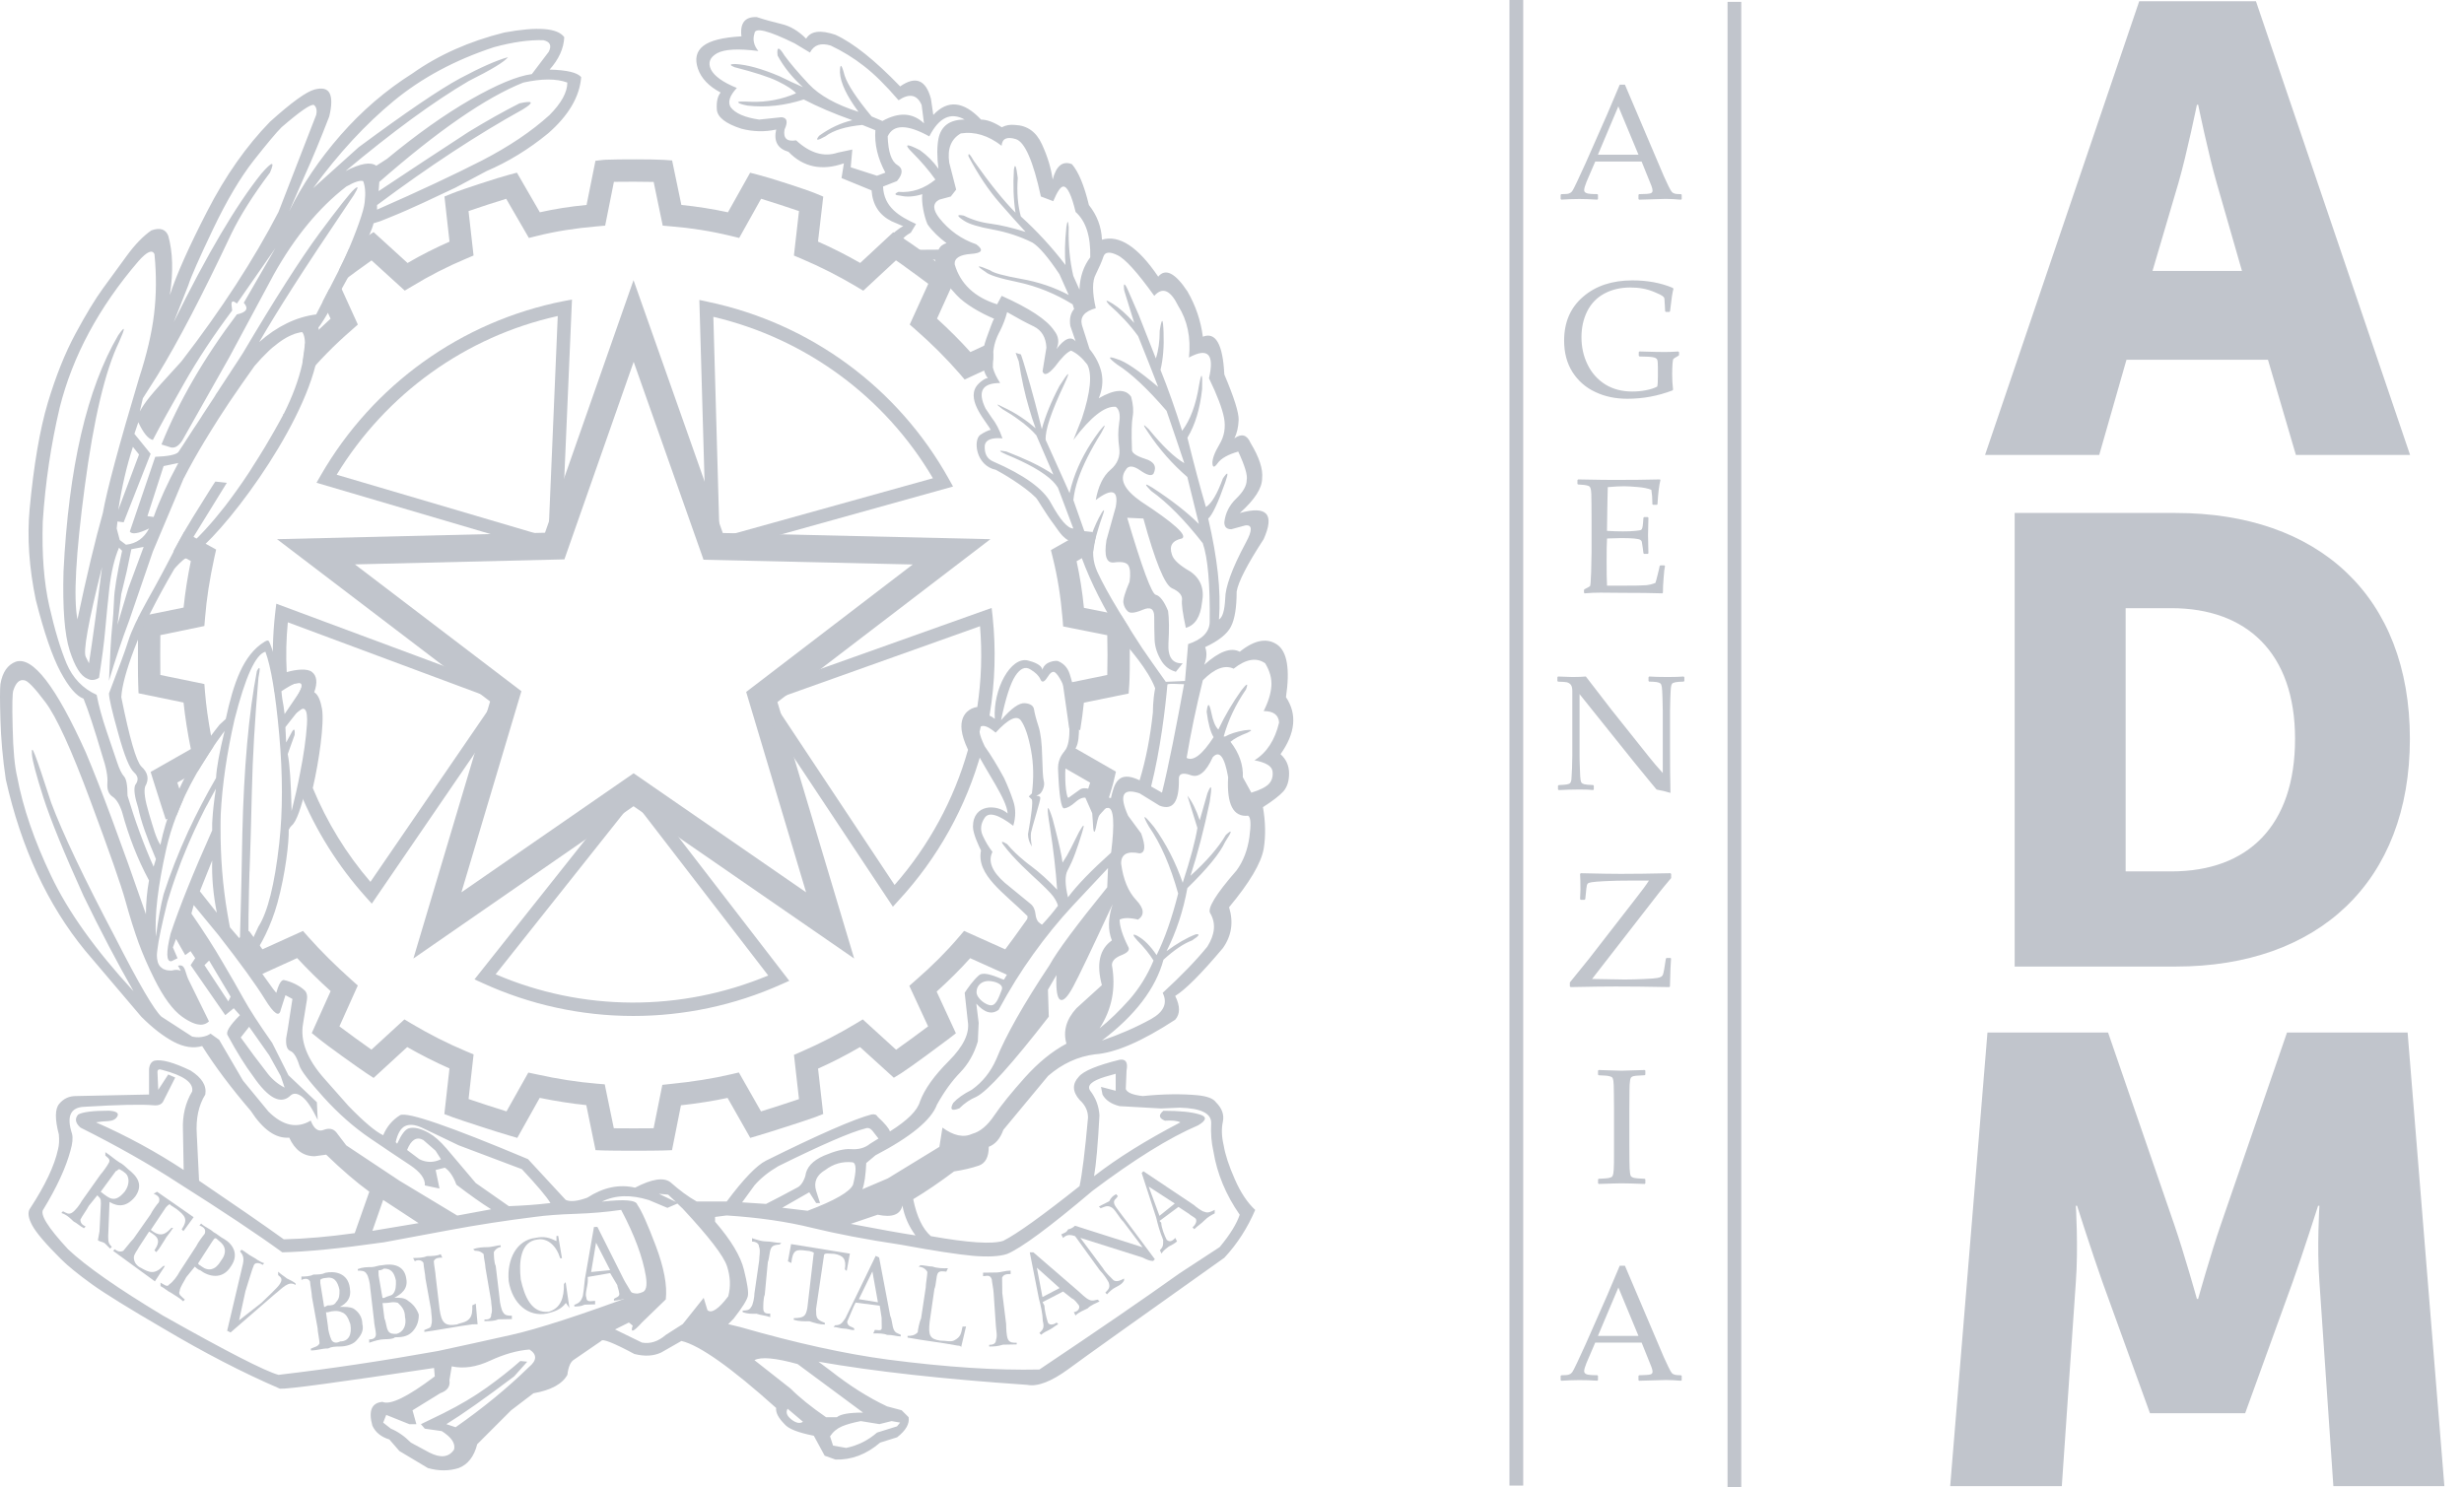 <svg width="53" height="32" viewBox="0 0 53 32" fill="none" xmlns="http://www.w3.org/2000/svg">
<path d="M41.948 31.973H44.349L44.651 27.578C44.706 26.84 44.651 25.94 44.651 25.94H44.677C44.677 25.94 45.004 26.964 45.222 27.578L46.245 30.403H48.293L49.316 27.578C49.535 26.964 49.862 25.94 49.862 25.94H49.89C49.89 25.94 49.834 26.84 49.89 27.578L50.19 31.973H52.578L51.787 22.213H49.193L47.773 26.335C47.556 26.962 47.281 27.944 47.281 27.944H47.255C47.255 27.944 46.981 26.964 46.764 26.335L45.344 22.213H42.75L41.948 31.973Z" fill="#C1C5CC"/>
<path d="M48.525 0.027H46.014L42.698 9.787H45.154L45.74 7.739H48.783L49.384 9.787H51.84L48.525 0.027ZM46.3 5.828L46.859 3.931C47.037 3.316 47.255 2.254 47.255 2.254H47.282C47.282 2.254 47.501 3.316 47.679 3.931L48.224 5.828H46.3Z" fill="#C1C5CC"/>
<path d="M46.801 11.036H43.335V20.794H46.801C49.873 20.794 51.836 18.965 51.836 15.895C51.836 12.824 49.872 11.036 46.801 11.036ZM46.705 18.747H45.722V13.084H46.705C48.315 13.084 49.366 14.037 49.366 15.894C49.366 17.764 48.356 18.747 46.705 18.747Z" fill="#C1C5CC"/>
<path d="M33.585 4.295L33.569 4.281V4.191L33.585 4.177C33.669 4.176 33.723 4.173 33.747 4.163C33.77 4.156 33.793 4.142 33.812 4.119C33.831 4.097 33.869 4.024 33.927 3.899L34.108 3.506L34.576 2.445C34.664 2.238 34.752 2.029 34.84 1.822H34.952L35.786 3.783C35.815 3.849 35.848 3.92 35.885 3.997C35.922 4.073 35.949 4.119 35.963 4.132C35.977 4.147 35.994 4.156 36.017 4.163C36.037 4.173 36.085 4.176 36.158 4.177L36.173 4.191V4.282L36.158 4.296C36.037 4.286 35.928 4.279 35.83 4.279C35.639 4.286 35.449 4.29 35.257 4.296L35.243 4.282V4.191L35.257 4.177C35.386 4.176 35.467 4.17 35.498 4.16C35.53 4.152 35.546 4.132 35.546 4.102C35.546 4.076 35.538 4.042 35.523 4.001L35.311 3.476H34.313L34.124 3.916C34.092 3.996 34.075 4.055 34.075 4.092C34.075 4.118 34.09 4.14 34.121 4.153C34.152 4.17 34.23 4.175 34.357 4.176L34.372 4.19V4.281L34.358 4.295C34.209 4.286 34.08 4.281 33.969 4.281C33.841 4.282 33.714 4.286 33.585 4.295ZM34.371 3.328H35.243L34.81 2.288L34.371 3.328Z" fill="#C1C5CC"/>
<path d="M36.116 7.576V7.629L36.11 7.649L36.025 7.699C36.003 7.714 35.993 7.722 35.99 7.729C35.986 7.736 35.98 7.77 35.975 7.832C35.97 7.894 35.968 7.968 35.968 8.057C35.968 8.156 35.973 8.265 35.987 8.382L35.976 8.399C35.662 8.519 35.339 8.579 35.006 8.579C34.751 8.579 34.52 8.532 34.314 8.433C34.11 8.339 33.946 8.195 33.825 8.007C33.704 7.815 33.644 7.592 33.644 7.33C33.644 6.933 33.779 6.618 34.052 6.384C34.324 6.149 34.677 6.032 35.115 6.032C35.438 6.032 35.727 6.086 35.982 6.194L35.995 6.215C35.973 6.291 35.949 6.452 35.922 6.698L35.91 6.71H35.831L35.817 6.696L35.807 6.513C35.804 6.453 35.8 6.418 35.797 6.408C35.792 6.397 35.779 6.385 35.759 6.367C35.738 6.351 35.686 6.324 35.6 6.289C35.514 6.252 35.429 6.225 35.342 6.209C35.256 6.192 35.163 6.185 35.065 6.185C34.855 6.185 34.668 6.23 34.507 6.317C34.345 6.404 34.223 6.531 34.14 6.698C34.057 6.865 34.017 7.05 34.017 7.255C34.017 7.467 34.06 7.664 34.149 7.844C34.238 8.027 34.366 8.168 34.53 8.271C34.696 8.373 34.889 8.423 35.107 8.423C35.203 8.423 35.301 8.416 35.4 8.396C35.5 8.377 35.583 8.351 35.647 8.316C35.656 8.279 35.661 8.206 35.661 8.094V7.903C35.661 7.812 35.656 7.755 35.644 7.732C35.632 7.711 35.604 7.694 35.559 7.686C35.513 7.676 35.415 7.67 35.265 7.669L35.249 7.653V7.576L35.265 7.561L35.371 7.564C35.55 7.57 35.697 7.573 35.812 7.573C35.878 7.573 35.973 7.57 36.1 7.562L36.116 7.576Z" fill="#C1C5CC"/>
<path d="M33.93 10.329L33.944 10.314C34.338 10.322 34.59 10.325 34.7 10.325C35.076 10.325 35.413 10.322 35.707 10.314L35.715 10.329C35.687 10.438 35.666 10.61 35.652 10.847L35.641 10.86H35.557L35.541 10.847C35.541 10.836 35.542 10.826 35.542 10.818C35.542 10.721 35.535 10.627 35.52 10.538C35.449 10.508 35.348 10.487 35.219 10.477C35.092 10.466 34.995 10.461 34.931 10.461C34.841 10.461 34.725 10.467 34.583 10.48L34.576 10.756L34.571 11.072L34.566 11.421C34.689 11.429 34.803 11.432 34.908 11.432C35.015 11.432 35.102 11.429 35.174 11.421C35.245 11.415 35.286 11.408 35.299 11.4C35.311 11.393 35.32 11.378 35.326 11.357C35.333 11.336 35.337 11.297 35.342 11.245L35.35 11.138L35.364 11.124H35.443L35.457 11.138C35.454 11.262 35.451 11.387 35.449 11.514L35.457 11.903L35.443 11.916H35.364L35.35 11.903L35.337 11.798C35.327 11.719 35.319 11.67 35.315 11.654C35.31 11.639 35.3 11.625 35.284 11.615C35.267 11.603 35.223 11.593 35.156 11.586C35.088 11.58 34.991 11.576 34.872 11.576C34.805 11.576 34.703 11.58 34.567 11.585C34.56 11.682 34.558 11.842 34.558 12.068C34.558 12.309 34.56 12.486 34.567 12.6H34.884C35.163 12.6 35.337 12.597 35.409 12.59C35.478 12.582 35.544 12.567 35.608 12.54C35.618 12.513 35.634 12.451 35.658 12.355C35.682 12.26 35.696 12.2 35.699 12.176L35.716 12.163H35.799L35.814 12.176C35.802 12.224 35.792 12.312 35.784 12.433C35.773 12.557 35.769 12.661 35.769 12.75L35.756 12.765C35.537 12.757 35.249 12.754 34.895 12.754L34.426 12.75C34.317 12.75 34.202 12.754 34.085 12.765L34.071 12.75V12.692L34.085 12.675C34.152 12.641 34.192 12.619 34.201 12.61C34.21 12.601 34.219 12.501 34.225 12.308C34.231 12.115 34.234 11.967 34.234 11.867V11.236L34.232 10.845C34.232 10.758 34.231 10.691 34.229 10.637C34.226 10.584 34.223 10.545 34.217 10.522C34.211 10.5 34.204 10.484 34.196 10.474C34.189 10.465 34.177 10.456 34.16 10.451C34.144 10.444 34.115 10.44 34.075 10.433L33.944 10.423L33.93 10.412V10.329Z" fill="#C1C5CC"/>
<path d="M33.529 16.998L33.512 16.983V16.903L33.529 16.89C33.598 16.887 33.655 16.883 33.697 16.877C33.738 16.87 33.766 16.859 33.777 16.842C33.79 16.825 33.798 16.801 33.801 16.766C33.805 16.729 33.809 16.648 33.814 16.525C33.818 16.4 33.82 16.31 33.82 16.256V14.863C33.82 14.804 33.809 14.76 33.788 14.732C33.766 14.704 33.737 14.688 33.701 14.678C33.665 14.671 33.601 14.667 33.512 14.665L33.499 14.65V14.571L33.512 14.554C33.671 14.56 33.775 14.565 33.825 14.565C33.941 14.565 34.036 14.56 34.111 14.554L34.661 15.268L35.468 16.281C35.566 16.404 35.664 16.52 35.766 16.63V15.298C35.766 15.256 35.764 15.168 35.76 15.034C35.757 14.899 35.751 14.813 35.745 14.777C35.739 14.74 35.729 14.716 35.715 14.703C35.701 14.691 35.675 14.682 35.634 14.674C35.595 14.668 35.54 14.665 35.473 14.664L35.459 14.649V14.571L35.473 14.554C35.567 14.56 35.699 14.565 35.872 14.565C36.029 14.565 36.144 14.56 36.215 14.554L36.23 14.571V14.649L36.216 14.664C36.141 14.665 36.082 14.67 36.04 14.677C35.999 14.685 35.973 14.697 35.963 14.714C35.952 14.732 35.945 14.757 35.941 14.79C35.937 14.823 35.933 14.902 35.928 15.027C35.925 15.153 35.922 15.243 35.922 15.299V16.116L35.924 16.591C35.926 16.746 35.928 16.903 35.931 17.058C35.874 17.038 35.775 17.015 35.633 16.986L35.511 16.84L35.145 16.392L33.976 14.933V16.255C33.976 16.308 33.977 16.402 33.983 16.537C33.987 16.672 33.992 16.755 33.998 16.782C34.003 16.811 34.011 16.832 34.02 16.842C34.028 16.852 34.049 16.863 34.079 16.872C34.11 16.881 34.172 16.886 34.268 16.889L34.282 16.902V16.984L34.268 16.997C34.208 16.989 34.113 16.985 33.978 16.985C33.807 16.986 33.657 16.99 33.529 16.998Z" fill="#C1C5CC"/>
<path d="M33.767 21.22V21.136L34.182 20.623L35.165 19.356C35.316 19.164 35.415 19.029 35.468 18.945H35.397L35.12 18.944C34.876 18.944 34.68 18.948 34.532 18.956C34.383 18.963 34.284 18.972 34.236 18.98C34.189 18.987 34.16 18.998 34.149 19.012C34.138 19.026 34.127 19.061 34.122 19.115L34.099 19.343L34.083 19.358H34.002L33.987 19.343C33.992 19.255 33.995 19.188 33.995 19.134C33.995 18.995 33.992 18.883 33.987 18.803L34.002 18.786C34.412 18.796 34.699 18.8 34.862 18.8C35.133 18.8 35.488 18.796 35.931 18.786L35.946 18.803V18.89C35.82 19.041 35.731 19.145 35.681 19.212L34.245 21.061L34.944 21.073C35.082 21.073 35.222 21.069 35.363 21.062C35.504 21.055 35.598 21.049 35.643 21.041C35.687 21.033 35.718 21.023 35.734 21.011C35.752 20.998 35.762 20.986 35.768 20.972C35.774 20.959 35.784 20.918 35.796 20.853L35.833 20.622L35.85 20.609H35.931L35.944 20.622C35.936 20.696 35.928 20.897 35.92 21.223L35.905 21.236C35.42 21.226 35.037 21.223 34.757 21.223C34.562 21.223 34.236 21.226 33.784 21.236L33.767 21.22Z" fill="#C1C5CC"/>
<path d="M34.389 23.02L34.605 23.027C34.745 23.032 34.838 23.035 34.882 23.035C34.921 23.035 35.086 23.03 35.377 23.02L35.391 23.032V23.119L35.377 23.132C35.298 23.135 35.237 23.139 35.192 23.143C35.151 23.146 35.119 23.155 35.099 23.168C35.079 23.179 35.067 23.209 35.061 23.256C35.054 23.303 35.05 23.367 35.05 23.451L35.047 23.846V24.644L35.049 24.98C35.05 25.111 35.054 25.194 35.061 25.233C35.065 25.269 35.074 25.297 35.083 25.308C35.095 25.321 35.117 25.331 35.148 25.341C35.179 25.348 35.255 25.355 35.377 25.36L35.391 25.371V25.458L35.377 25.471C35.371 25.471 35.27 25.468 35.074 25.461C34.991 25.458 34.928 25.458 34.882 25.458C34.846 25.458 34.683 25.461 34.389 25.471L34.374 25.458V25.371L34.389 25.36C34.496 25.355 34.568 25.35 34.602 25.344C34.638 25.334 34.663 25.326 34.673 25.317C34.686 25.304 34.695 25.282 34.702 25.247C34.709 25.212 34.715 25.133 34.716 25.01L34.717 24.645V23.847L34.714 23.512C34.713 23.381 34.71 23.296 34.704 23.259C34.699 23.221 34.691 23.196 34.681 23.182C34.669 23.17 34.648 23.161 34.617 23.153C34.586 23.144 34.51 23.137 34.389 23.133L34.373 23.12V23.032L34.389 23.02Z" fill="#C1C5CC"/>
<path d="M33.585 29.705L33.569 29.692V29.6L33.585 29.587C33.669 29.586 33.723 29.582 33.747 29.572C33.77 29.566 33.793 29.551 33.812 29.528C33.831 29.506 33.869 29.433 33.927 29.309L34.108 28.916L34.576 27.855C34.664 27.647 34.752 27.438 34.84 27.231H34.952L35.786 29.192C35.815 29.258 35.848 29.33 35.885 29.405C35.922 29.482 35.949 29.528 35.963 29.542C35.977 29.556 35.994 29.566 36.017 29.572C36.037 29.582 36.085 29.586 36.158 29.587L36.173 29.6V29.692L36.158 29.705C36.037 29.695 35.928 29.689 35.83 29.689C35.639 29.695 35.449 29.7 35.257 29.705L35.243 29.692V29.6L35.257 29.587C35.386 29.583 35.467 29.579 35.498 29.569C35.53 29.561 35.546 29.542 35.546 29.509C35.546 29.484 35.538 29.451 35.523 29.411L35.311 28.884H34.313L34.124 29.325C34.092 29.404 34.075 29.463 34.075 29.499C34.075 29.527 34.09 29.549 34.121 29.563C34.152 29.579 34.23 29.585 34.357 29.586L34.372 29.599V29.691L34.358 29.704C34.209 29.694 34.08 29.691 33.969 29.691C33.841 29.692 33.714 29.696 33.585 29.705ZM34.371 28.74H35.243L34.811 27.699L34.371 28.74Z" fill="#C1C5CC"/>
<path d="M32.764 0H32.468V31.96H32.764V0Z" fill="#C1C5CC"/>
<path d="M37.454 0.04H37.159V32H37.454V0.04Z" fill="#C1C5CC"/>
<path d="M7.084 6.215L7.303 6.116L7.697 6.982L7.562 7.102C7.383 7.257 7.204 7.424 7.034 7.597C6.952 7.681 6.871 7.766 6.788 7.859C6.755 7.895 6.72 7.932 6.686 7.972L6.505 7.812L6.56 7.401V7.396C6.604 7.35 6.647 7.306 6.692 7.26C6.747 7.203 6.802 7.148 6.858 7.092C6.942 7.012 7.027 6.935 7.111 6.856L7.055 6.734L6.943 6.486L7.084 6.215Z" fill="#C1C5CC"/>
<path d="M4.162 11.55L3.965 11.439C3.962 11.444 3.959 11.449 3.956 11.454C3.913 11.528 3.877 11.594 3.848 11.649C3.843 11.659 3.837 11.668 3.833 11.675L3.73 11.86L3.737 11.864L4.105 12.07C4.033 12.419 3.982 12.75 3.949 13.071L3.218 13.22L2.981 13.27L2.973 13.457C2.97 13.52 2.969 13.629 2.968 13.763C2.965 14.098 2.966 14.573 2.973 14.726L2.98 14.915L3.948 15.114C3.981 15.426 4.033 15.757 4.105 16.115L3.24 16.607L3.297 16.791C3.327 16.891 3.405 17.133 3.485 17.382C3.501 17.428 3.514 17.477 3.531 17.523L3.565 17.629L3.601 17.618L3.793 17.553L3.93 17.221C3.931 17.219 3.933 17.216 3.934 17.212C3.909 17.13 3.881 17.047 3.858 16.973V16.97C3.842 16.921 3.827 16.876 3.814 16.835L4.261 16.581L4.586 16.069C4.586 16.069 4.585 16.069 4.586 16.067C4.585 16.064 4.584 16.06 4.583 16.056C4.568 15.978 4.553 15.905 4.54 15.831C4.478 15.496 4.434 15.186 4.41 14.895L4.396 14.716L3.449 14.521C3.446 14.281 3.446 13.903 3.449 13.664L4.396 13.468L4.411 13.289C4.443 12.881 4.51 12.458 4.61 11.997L4.649 11.823L4.425 11.699L4.228 11.588L4.162 11.55Z" fill="#C1C5CC"/>
<path d="M23.642 17.541L23.491 17.49L23.346 17.162C23.36 17.12 23.373 17.08 23.386 17.04C23.393 17.016 23.401 16.992 23.407 16.969C23.424 16.921 23.436 16.876 23.449 16.838L22.916 16.532L22.763 16.445L22.907 16.147L22.937 16.154L23.008 16.031L23.133 16.101L24.003 16.601L23.963 16.774C23.943 16.868 23.888 17.047 23.853 17.16C23.849 17.169 23.847 17.177 23.845 17.185C23.823 17.251 23.8 17.322 23.778 17.392L23.642 17.541Z" fill="#C1C5CC"/>
<path d="M13.635 24.756C13.372 24.756 13.108 24.755 13 24.751L12.81 24.744L12.611 23.775C12.288 23.742 11.954 23.689 11.609 23.619L11.127 24.48L10.943 24.426C10.735 24.367 9.941 24.11 9.733 24.034L9.558 23.968L9.668 22.986C9.358 22.849 9.055 22.695 8.759 22.526L8.036 23.19L7.88 23.088C7.716 22.98 7.022 22.484 6.849 22.34L6.706 22.225L7.112 21.323C6.846 21.082 6.609 20.845 6.392 20.612L5.498 21.018L5.38 20.872C5.353 20.838 5.308 20.776 5.252 20.699L5.205 20.636C5.134 20.537 5.049 20.422 4.967 20.308L5.358 20.028C5.44 20.14 5.522 20.257 5.595 20.353L5.641 20.417C5.643 20.419 5.645 20.42 5.646 20.423L6.517 20.028L6.634 20.16C6.903 20.463 7.208 20.765 7.565 21.085L7.696 21.202L7.301 22.081C7.491 22.224 7.795 22.446 7.99 22.582L8.699 21.931L8.852 22.023C9.229 22.247 9.623 22.448 10.022 22.615L10.187 22.684L10.079 23.644C10.308 23.723 10.665 23.839 10.895 23.91L11.364 23.075L11.537 23.112C11.989 23.212 12.422 23.279 12.829 23.313L13.008 23.328L13.203 24.273C13.444 24.276 13.819 24.276 14.059 24.273L14.247 23.339L14.424 23.32C14.901 23.272 15.323 23.206 15.716 23.114L15.893 23.073L16.369 23.91C16.602 23.839 16.959 23.723 17.186 23.646L17.078 22.694L17.242 22.623C17.648 22.446 18.041 22.243 18.406 22.023L18.558 21.931L19.275 22.584C19.469 22.448 19.769 22.226 19.963 22.081L19.559 21.209L19.694 21.09C20.054 20.777 20.356 20.475 20.621 20.163L20.737 20.027L21.622 20.424C21.734 20.276 21.893 20.058 22.024 19.871C22.068 19.811 22.108 19.756 22.141 19.708L22.536 19.98C22.502 20.031 22.462 20.089 22.415 20.151C22.258 20.375 21.983 20.752 21.882 20.875L21.766 21.018L20.868 20.614C20.654 20.854 20.414 21.091 20.147 21.333L20.561 22.229L20.411 22.346C20.256 22.465 19.57 22.972 19.381 23.091L19.226 23.186L18.499 22.526C18.211 22.694 17.909 22.85 17.596 22.99L17.707 23.966L17.533 24.034C17.335 24.107 16.538 24.363 16.32 24.426L16.138 24.48L15.65 23.62C15.337 23.687 15.007 23.738 14.647 23.779L14.455 24.744L14.263 24.751C14.161 24.755 13.898 24.756 13.635 24.756Z" fill="#C1C5CC"/>
<path d="M21.356 7.882L21.166 7.972L20.749 8.165L20.632 8.028C20.344 7.699 20.039 7.395 19.703 7.101L19.568 6.982L19.967 6.106C19.841 6.011 19.667 5.883 19.504 5.766C19.417 5.7 19.337 5.645 19.272 5.601L18.569 6.254L18.413 6.161C18.035 5.936 17.642 5.737 17.243 5.568L17.077 5.498L17.186 4.541C16.959 4.463 16.601 4.347 16.371 4.276L15.9 5.119L15.724 5.076C15.283 4.97 14.861 4.904 14.435 4.87L14.255 4.854L14.06 3.914C13.823 3.908 13.448 3.908 13.205 3.912L13.017 4.854L12.837 4.87C12.367 4.91 11.948 4.977 11.551 5.076L11.376 5.119L10.888 4.277C10.662 4.345 10.304 4.462 10.078 4.541L10.186 5.497L10.019 5.568C9.628 5.732 9.237 5.931 8.86 6.161L8.706 6.252L7.992 5.602C7.954 5.628 7.915 5.658 7.878 5.684C7.754 5.771 7.614 5.873 7.486 5.969C7.467 5.982 7.449 5.995 7.432 6.01L7.288 5.816L7.504 5.36C7.536 5.336 7.568 5.315 7.598 5.291C7.733 5.193 7.828 5.129 7.881 5.093L7.944 5.054L8.036 4.993L8.766 5.658C9.061 5.485 9.365 5.333 9.669 5.199L9.56 4.228L9.728 4.16C9.94 4.073 10.738 3.815 10.942 3.762L11.119 3.715L11.612 4.567C11.929 4.496 12.259 4.443 12.617 4.409L12.808 3.459L12.986 3.439C12.994 3.438 13.005 3.438 13.014 3.438L13.035 3.436H13.043C13.3 3.425 14.067 3.425 14.275 3.439L14.457 3.452L14.656 4.409C14.986 4.442 15.318 4.494 15.658 4.567L16.135 3.716L16.313 3.762C16.529 3.815 17.335 4.074 17.541 4.16L17.708 4.23L17.595 5.198C17.904 5.333 18.207 5.488 18.503 5.657L19.214 4.996L19.229 5.004L19.37 5.088C19.39 5.099 19.409 5.112 19.431 5.128C19.539 5.198 19.691 5.305 19.784 5.371C19.784 5.373 19.786 5.373 19.788 5.375C19.885 5.446 19.983 5.517 20.075 5.587C20.089 5.596 20.104 5.607 20.118 5.618C20.251 5.716 20.36 5.803 20.415 5.846L20.559 5.963L20.45 6.204L20.155 6.855C20.41 7.087 20.648 7.324 20.873 7.574L21.264 7.392L21.366 7.611L21.356 7.882Z" fill="#C1C5CC"/>
<path d="M22.866 14.742L22.868 14.712L23.058 14.678L23.072 14.674L23.817 14.521C23.824 14.285 23.824 13.912 23.817 13.666L22.868 13.477L22.854 13.297C22.814 12.827 22.747 12.408 22.648 12.011L22.605 11.834L22.977 11.623L23.323 11.427L23.498 11.445L23.568 11.562L23.512 11.868V11.87L23.268 12.01L23.157 12.074C23.227 12.391 23.28 12.721 23.315 13.077L23.817 13.177L24.118 13.24C24.182 13.341 24.24 13.436 24.295 13.523C24.295 13.542 24.296 13.562 24.296 13.584C24.298 13.682 24.302 13.821 24.302 13.968C24.303 14.269 24.3 14.608 24.29 14.738L24.277 14.92L23.314 15.117C23.294 15.307 23.269 15.502 23.235 15.707L23.206 15.701L22.998 15.668L22.866 14.742Z" fill="#C1C5CC"/>
<path d="M21.303 11.6L15.547 11.467L13.627 6.027L11.723 11.461L5.959 11.6L10.542 15.091L8.892 20.621L13.627 17.345L18.373 20.621L16.722 15.104L21.303 11.6ZM11.215 14.87L7.634 12.142L12.14 12.034L13.63 7.784L15.121 12.008L15.132 12.042L19.632 12.144L16.05 14.886L17.339 19.197L13.629 16.636L9.925 19.197L11.215 14.87Z" fill="#C1C5CC"/>
<path d="M15.692 11.807L15.287 11.798L15.188 11.52L15.043 6.453L15.223 6.492C17.43 6.954 19.32 8.345 20.411 10.308L20.5 10.467L15.692 11.807ZM15.493 11.514L15.654 11.518L20.067 10.289C19.037 8.538 17.331 7.284 15.344 6.816L15.475 11.467L15.493 11.514Z" fill="#C1C5CC"/>
<path d="M11.602 11.799L6.808 10.386L6.899 10.227C8.021 8.277 9.926 6.912 12.123 6.478L12.303 6.444L12.085 11.502L11.984 11.79L11.602 11.799ZM7.242 10.213L11.64 11.51L11.778 11.507L11.8 11.444L11.997 6.799C10.018 7.238 8.302 8.473 7.242 10.213Z" fill="#C1C5CC"/>
<path d="M7.997 19.441L7.876 19.306C7.268 18.63 6.787 17.86 6.445 17.021L6.427 16.979L6.438 16.932C6.586 16.305 6.681 15.543 6.642 15.303C6.629 15.234 6.617 15.191 6.607 15.162L6.111 15.539L6.488 14.79C6.504 14.744 6.512 14.712 6.515 14.691C6.426 14.688 6.257 14.713 6.099 14.791L5.907 14.887L5.891 14.674C5.853 14.177 5.863 13.672 5.921 13.171L5.943 12.988L10.797 14.794L10.962 14.923L10.862 15.254L7.997 19.441ZM6.728 16.954C7.034 17.69 7.449 18.37 7.968 18.972L10.6 15.13L10.627 15.04L6.191 13.388C6.156 13.746 6.148 14.105 6.167 14.46C6.371 14.4 6.612 14.377 6.71 14.456C6.817 14.54 6.833 14.689 6.759 14.892C6.856 14.952 6.898 15.099 6.927 15.253C6.977 15.564 6.865 16.366 6.728 16.954Z" fill="#C1C5CC"/>
<path d="M13.621 21.857C12.511 21.857 11.402 21.619 10.371 21.145L10.206 21.07L13.43 17.008L13.627 16.87L13.821 17.005L13.835 17.023L16.977 21.101L16.81 21.175C15.796 21.63 14.708 21.857 13.621 21.857ZM10.661 20.96C12.529 21.764 14.646 21.771 16.524 20.986L13.627 17.225L10.661 20.96Z" fill="#C1C5CC"/>
<path d="M19.206 19.507L16.402 15.281L16.299 14.938L16.456 14.817L16.478 14.808L21.33 13.079L21.351 13.262C21.425 13.966 21.405 14.678 21.287 15.379L21.265 15.517L21.125 15.497C21.071 15.488 21.026 15.499 21.001 15.521C20.974 15.548 20.962 15.601 20.971 15.669C20.983 15.767 21.027 15.891 21.107 16.054L21.13 16.102L21.115 16.156C20.789 17.349 20.171 18.462 19.329 19.371L19.206 19.507ZM16.667 15.159L19.242 19.039C19.976 18.201 20.521 17.202 20.822 16.13C20.742 15.959 20.698 15.822 20.684 15.701C20.66 15.499 20.733 15.378 20.799 15.315C20.858 15.258 20.935 15.221 21.022 15.209C21.109 14.633 21.128 14.051 21.08 13.472L16.636 15.057L16.667 15.159Z" fill="#C1C5CC"/>
<path fill-rule="evenodd" clip-rule="evenodd" d="M27.544 16.225C27.866 15.771 27.904 15.363 27.661 14.998C27.749 14.402 27.688 14.025 27.477 13.872C27.257 13.716 26.986 13.765 26.667 14.021C26.477 13.921 26.224 14.014 25.903 14.302C25.959 14.16 25.965 14.032 25.922 13.922C26.208 13.789 26.393 13.643 26.476 13.483C26.559 13.322 26.6 13.072 26.6 12.728C26.633 12.52 26.827 12.143 27.18 11.601C27.423 11.06 27.252 10.872 26.668 11.037C26.988 10.751 27.148 10.502 27.148 10.291C27.17 10.095 27.087 9.84 26.899 9.529C26.823 9.353 26.706 9.32 26.552 9.43C26.607 9.32 26.637 9.188 26.643 9.033C26.648 8.879 26.546 8.553 26.335 8.056C26.303 7.404 26.148 7.134 25.873 7.244C25.829 6.902 25.719 6.575 25.541 6.268C25.277 5.87 25.067 5.765 24.913 5.952C24.48 5.312 24.077 5.046 23.703 5.157C23.691 4.879 23.597 4.63 23.422 4.411C23.321 3.991 23.2 3.698 23.057 3.532C22.858 3.455 22.72 3.565 22.643 3.863C22.609 3.621 22.533 3.366 22.411 3.102C22.289 2.835 22.095 2.698 21.829 2.688C21.731 2.677 21.636 2.692 21.548 2.738C21.372 2.625 21.224 2.573 21.102 2.573C20.726 2.174 20.383 2.141 20.075 2.473L20.024 2.124C19.914 1.715 19.693 1.627 19.362 1.859C18.821 1.297 18.355 0.925 17.969 0.748C17.648 0.64 17.439 0.666 17.34 0.832C17.175 0.666 16.997 0.56 16.81 0.517C16.623 0.471 16.445 0.424 16.279 0.368C16.025 0.356 15.914 0.495 15.948 0.782C15.551 0.804 15.277 0.872 15.128 0.987C14.978 1.104 14.941 1.267 15.012 1.478C15.084 1.687 15.248 1.858 15.501 1.991C15.436 2.067 15.408 2.189 15.419 2.355C15.43 2.521 15.608 2.661 15.95 2.77C16.203 2.835 16.452 2.84 16.695 2.787C16.639 3.04 16.728 3.199 16.96 3.266C17.28 3.598 17.678 3.68 18.152 3.514L18.101 3.831L18.747 4.096C18.769 4.406 18.913 4.628 19.178 4.76L19.43 4.868C19.377 4.875 19.139 5.07 19.136 5.103C19.098 5.146 19.014 5.316 19.098 5.435C19.131 5.481 19.19 5.518 19.286 5.538C19.402 5.551 19.524 5.562 19.645 5.571C19.801 5.584 19.96 5.592 20.114 5.587C20.12 5.668 20.17 5.802 20.223 5.895C20.269 5.994 20.384 6.141 20.578 6.35C20.757 6.544 21.096 6.737 21.382 6.857C21.362 6.879 21.284 7.093 21.213 7.292C21.169 7.411 21.138 7.568 21.135 7.72C21.134 7.875 21.164 8.03 21.25 8.137C21.212 8.118 21.054 8.228 20.998 8.317C20.79 8.635 21.238 9.093 21.31 9.25C21.275 9.246 21.152 9.309 21.085 9.356C20.932 9.464 20.984 10.015 21.421 10.108C21.53 10.163 22.031 10.453 22.282 10.707C22.331 10.758 22.472 11.021 22.672 11.286C22.78 11.427 22.892 11.662 23.154 11.668C23.166 11.705 23.177 11.74 23.189 11.777C23.378 12.352 23.65 12.906 23.976 13.452C24.002 13.496 24.03 13.54 24.057 13.586C24.122 13.694 24.19 13.799 24.26 13.908C24.26 13.931 24.691 14.391 24.847 14.806C24.795 15.075 24.8 15.306 24.799 15.32C24.743 15.854 24.648 16.343 24.513 16.787C24.043 16.56 23.966 16.868 23.895 17.172C23.889 17.156 23.677 17.133 23.647 17.235C23.652 17.193 23.638 17.151 23.616 17.114C23.537 16.991 23.335 16.911 23.228 16.987C23.224 16.991 23.077 17.094 22.986 17.161C22.956 17.186 22.928 17.01 22.919 16.88C22.914 16.79 22.897 16.483 22.954 16.361C22.958 16.355 22.974 16.334 22.998 16.301C23.037 16.245 23.099 16.164 23.143 16.086C23.25 15.892 23.216 15.383 23.115 14.909C23.085 14.768 23.05 14.628 23.009 14.501C22.957 14.337 22.85 14.26 22.755 14.222C22.717 14.208 22.47 14.222 22.422 14.411C22.409 14.304 22.235 14.24 22.107 14.209C21.743 14.123 21.357 14.818 21.398 15.466C21.318 15.402 21.23 15.364 21.148 15.353C20.958 15.327 20.799 15.434 20.828 15.685C20.844 15.81 20.899 15.957 20.978 16.116C21.217 16.605 21.657 17.194 21.674 17.5C21.447 17.298 20.929 17.29 20.928 17.785C20.928 17.936 21.05 18.19 21.101 18.298C20.995 18.826 21.603 19.211 22.101 19.708C22.092 19.917 22.154 19.944 22.221 20.009C22.23 20.019 22.24 20.029 22.247 20.038C22.157 20.177 21.602 21.052 21.595 21.075C21.569 21.085 21.185 20.87 21.057 20.982C20.923 21.099 20.814 21.262 20.75 21.358L20.817 21.971C20.861 22.226 20.725 22.509 20.41 22.825C20.095 23.14 19.888 23.429 19.789 23.695C19.734 23.893 19.517 24.106 19.142 24.341C19.121 24.275 19.033 24.169 18.877 24.025C18.856 23.982 18.812 23.964 18.745 23.976C18.37 24.076 17.613 24.405 16.476 24.97C16.277 25.07 15.995 25.361 15.632 25.848H14.985C14.808 25.749 14.62 25.611 14.422 25.435C14.277 25.323 14.023 25.362 13.66 25.551C13.317 25.471 12.975 25.545 12.633 25.766C12.422 25.843 12.268 25.86 12.168 25.814L11.357 24.937C9.679 24.232 8.761 23.915 8.607 23.991C8.442 24.093 8.321 24.235 8.242 24.423C8.077 24.345 7.828 24.136 7.496 23.793L6.984 23.214C6.608 22.793 6.452 22.396 6.519 22.021L6.602 21.508C6.614 21.431 6.602 21.368 6.569 21.324C6.447 21.194 6.234 21.112 6.122 21.088C6.099 21.081 6.026 21.055 5.945 21.354C5.967 21.427 5.414 20.627 5.406 20.6C5.419 20.587 5.43 20.573 5.445 20.556C5.596 20.363 5.831 19.925 5.969 19.421C6.14 18.799 6.218 18.115 6.21 17.853C6.236 17.804 6.243 17.79 6.274 17.761C6.375 17.684 6.484 17.359 6.577 16.962C6.725 16.341 6.828 15.548 6.784 15.276C6.751 15.099 6.709 15.008 6.661 15.001C6.61 14.996 6.562 15.01 6.518 15.044L6.618 14.846C6.674 14.7 6.674 14.609 6.618 14.563C6.585 14.529 6.292 14.534 6.034 14.662C6.031 14.663 6.029 14.665 6.027 14.666C5.996 14.379 5.859 13.955 5.789 13.803C5.766 13.752 5.694 13.806 5.691 13.806C5.228 14.088 5.022 14.702 4.856 15.468L4.724 15.589C4.592 15.752 4.466 15.923 4.349 16.101C4.295 16.179 4.244 16.258 4.197 16.337C4.009 16.643 3.846 16.966 3.712 17.304C3.601 17.584 3.513 17.875 3.45 18.177C3.351 18.024 3.295 17.799 3.206 17.507C3.118 17.215 3.09 17.018 3.123 16.919C3.212 16.766 3.185 16.621 3.04 16.49C2.931 16.378 2.786 15.88 2.609 14.998C2.622 14.765 2.715 14.418 2.891 13.954C3.067 13.489 3.363 12.902 3.75 12.239C3.77 12.211 3.943 12.025 3.995 12.012C4.056 11.995 4.139 11.946 4.237 11.866C4.998 11.25 6.738 8.883 6.862 7.429C6.874 7.29 6.87 7.16 6.85 7.041C6.873 7.034 7.02 6.797 7.201 6.476C7.374 6.179 7.575 5.809 7.738 5.488C7.89 5.187 8.009 4.927 8.035 4.804L8.176 4.76L8.343 4.693C8.895 4.473 9.363 4.238 9.795 4.038L10.463 3.682C10.927 3.484 11.369 3.214 11.788 2.871C12.23 2.485 12.467 2.082 12.501 1.661C12.423 1.561 12.197 1.507 11.822 1.497C12.02 1.275 12.126 1.043 12.137 0.8C11.993 0.601 11.562 0.568 10.846 0.7C10.094 0.888 9.437 1.18 8.874 1.578C8.298 1.942 7.781 2.386 7.322 2.911C6.864 3.436 6.498 3.981 6.221 4.543L6.553 3.781C6.718 3.417 6.895 2.991 7.082 2.506C7.138 2.273 7.14 2.108 7.091 2.008C7.042 1.909 6.933 1.882 6.768 1.925C6.591 1.971 6.272 2.201 5.807 2.62C5.3 3.141 4.849 3.781 4.458 4.543C4.065 5.306 3.796 5.907 3.653 6.35C3.73 5.854 3.718 5.428 3.62 5.074C3.565 4.931 3.443 4.89 3.255 4.957C3.079 5.079 2.903 5.261 2.725 5.505C2.548 5.748 2.377 5.982 2.212 6.208C2.047 6.435 1.85 6.759 1.624 7.178C1.398 7.597 1.199 8.095 1.027 8.669C0.856 9.244 0.726 10.005 0.637 10.954C0.581 11.563 0.626 12.215 0.771 12.91C0.948 13.607 1.124 14.121 1.301 14.453C1.477 14.782 1.643 14.975 1.797 15.031C1.896 15.274 2.029 15.678 2.195 16.241C2.284 16.505 2.322 16.707 2.31 16.844C2.299 16.984 2.335 17.081 2.417 17.136C2.5 17.19 2.57 17.301 2.625 17.466C2.769 17.997 2.961 18.488 3.205 18.941C3.161 19.184 3.139 19.428 3.139 19.669C2.608 18.136 2.177 16.975 1.847 16.191C1.206 14.767 0.703 14.114 0.339 14.236C0.163 14.302 0.053 14.462 0.009 14.716C-0.003 14.817 -0.003 15.071 0.009 15.478C0.02 15.888 0.058 16.318 0.125 16.77C0.455 18.24 1.025 19.466 1.83 20.449L3.039 21.873C3.282 22.116 3.513 22.295 3.736 22.413C3.957 22.529 4.159 22.559 4.349 22.505C4.626 22.946 4.974 23.409 5.392 23.896C5.658 24.305 5.933 24.498 6.221 24.475C6.343 24.741 6.525 24.875 6.768 24.875L7.016 24.841C7.358 25.172 7.668 25.438 7.944 25.638L7.63 26.529C7.077 26.607 6.569 26.651 6.104 26.662C5.674 26.352 5.067 25.934 4.282 25.401L4.233 24.407C4.211 24.066 4.271 23.78 4.416 23.547C4.448 23.357 4.345 23.188 4.1 23.032C3.736 22.856 3.476 22.785 3.322 22.819C3.255 22.841 3.216 22.9 3.206 23V23.547L1.631 23.58C1.487 23.58 1.369 23.634 1.275 23.746C1.181 23.855 1.179 24.077 1.266 24.407C1.277 24.53 1.272 24.636 1.249 24.722C1.173 25.078 0.969 25.509 0.636 26.015C0.593 26.093 0.611 26.21 0.694 26.363C0.777 26.518 0.984 26.762 1.316 27.092C1.461 27.236 1.679 27.413 1.97 27.624C2.263 27.834 2.78 28.154 3.519 28.584C4.394 29.103 5.226 29.534 6.022 29.876C6.188 29.888 7.292 29.737 9.336 29.43L9.352 29.611C8.767 30.053 8.391 30.235 8.226 30.159C7.994 30.18 7.921 30.351 8.01 30.672C8.076 30.815 8.198 30.914 8.375 30.968L8.591 31.217L9.203 31.583C9.436 31.649 9.657 31.649 9.867 31.583C10.065 31.506 10.198 31.334 10.265 31.07L10.994 30.341L11.475 29.974C11.849 29.909 12.093 29.777 12.204 29.578C12.225 29.401 12.274 29.291 12.353 29.247L12.933 28.849C12.954 28.794 13.193 28.887 13.645 29.129C13.866 29.185 14.058 29.175 14.225 29.096L14.657 28.849C15.042 28.938 15.722 29.417 16.694 30.29C16.683 30.39 16.744 30.507 16.876 30.639C16.953 30.736 17.163 30.821 17.505 30.888L17.738 31.317L17.97 31.4C18.313 31.411 18.634 31.291 18.931 31.036L19.297 30.921C19.484 30.775 19.567 30.633 19.544 30.489L19.394 30.34L19.08 30.256C18.682 30.069 18.28 29.815 17.871 29.494L17.605 29.295C18.809 29.506 20.307 29.672 22.095 29.793C22.316 29.837 22.612 29.724 22.981 29.454C23.35 29.181 24.47 28.384 26.335 27.059C26.613 26.761 26.833 26.418 26.999 26.03C26.834 25.877 26.686 25.658 26.56 25.369C26.433 25.082 26.354 24.838 26.321 24.64C26.276 24.45 26.271 24.283 26.303 24.135C26.335 23.984 26.287 23.845 26.154 23.713C26.098 23.634 25.971 23.586 25.773 23.564C25.42 23.53 25.021 23.535 24.58 23.58C24.37 23.557 24.248 23.509 24.215 23.43L24.232 23.031C24.265 22.855 24.215 22.779 24.083 22.799C23.596 22.92 23.304 23.041 23.204 23.165C23.06 23.319 23.067 23.485 23.221 23.662C23.342 23.771 23.403 23.899 23.403 24.043C23.338 24.771 23.276 25.263 23.221 25.518C22.415 26.158 21.868 26.55 21.581 26.694C21.349 26.771 20.83 26.738 20.023 26.594C19.846 26.439 19.719 26.174 19.643 25.799C19.919 25.634 20.211 25.434 20.521 25.202C20.731 25.169 20.907 25.127 21.052 25.077C21.195 25.029 21.268 24.893 21.268 24.672C21.411 24.617 21.515 24.494 21.582 24.307L22.544 23.147C22.852 22.881 23.189 22.728 23.555 22.682C23.996 22.651 24.569 22.401 25.278 21.938C25.387 21.815 25.387 21.645 25.278 21.426C25.487 21.3 25.83 20.961 26.304 20.397C26.492 20.132 26.536 19.839 26.437 19.518C26.878 18.989 27.128 18.568 27.182 18.259C27.227 17.982 27.221 17.684 27.166 17.365C27.375 17.231 27.523 17.117 27.605 17.026C27.688 16.93 27.728 16.802 27.728 16.636C27.726 16.471 27.666 16.334 27.544 16.225ZM18.864 3.781L18.299 3.599L18.333 3.217L18.018 3.284C17.721 3.384 17.422 3.294 17.124 3.019C16.926 3.052 16.843 2.975 16.875 2.788C16.952 2.62 16.931 2.533 16.81 2.522L16.329 2.573C16.02 2.527 15.815 2.439 15.716 2.306C15.65 2.197 15.694 2.059 15.849 1.892C15.551 1.772 15.365 1.637 15.293 1.496C15.223 1.351 15.267 1.235 15.425 1.145C15.586 1.058 15.881 1.042 16.312 1.098C16.213 0.976 16.185 0.849 16.229 0.717C16.241 0.583 16.527 0.656 17.091 0.932L17.422 1.131C17.51 0.963 17.659 0.916 17.87 0.981C18.123 1.101 18.362 1.247 18.582 1.42C18.804 1.59 19.051 1.835 19.328 2.157C19.561 2.002 19.727 2.035 19.824 2.258L19.875 2.654C19.631 2.422 19.334 2.407 18.981 2.603L18.748 2.505C18.427 2.118 18.234 1.826 18.168 1.626C18.102 1.372 18.067 1.349 18.067 1.56C18.079 1.782 18.212 2.063 18.466 2.406C17.98 2.251 17.624 2.051 17.397 1.809C17.171 1.567 16.995 1.36 16.875 1.196C16.754 0.997 16.703 0.997 16.726 1.196C16.858 1.439 17.039 1.666 17.272 1.875C17.096 1.798 16.93 1.722 16.776 1.644C16.39 1.479 16.069 1.39 15.814 1.377C15.694 1.377 15.688 1.399 15.797 1.445C16.228 1.555 16.541 1.656 16.733 1.75C16.927 1.846 17.058 1.93 17.123 2.007C16.813 2.14 16.494 2.2 16.162 2.19C15.952 2.179 15.857 2.183 15.88 2.207C15.902 2.229 15.969 2.251 16.079 2.272C16.477 2.317 16.88 2.272 17.289 2.14C17.586 2.295 17.935 2.444 18.333 2.586C18.09 2.644 17.852 2.752 17.62 2.92C17.532 3.029 17.576 3.033 17.752 2.934C17.929 2.801 18.194 2.721 18.548 2.688L18.829 2.801C18.807 3.102 18.878 3.404 19.044 3.714L18.864 3.781ZM20.189 5.371C19.569 5.382 19.445 5.368 19.41 5.271C19.387 5.199 19.373 5.13 19.591 5.005L19.704 4.819C19.344 4.654 19.012 4.459 18.994 4.013L19.293 3.896C19.424 3.742 19.428 3.625 19.301 3.549C19.174 3.472 19.105 3.268 19.094 2.934C19.216 2.671 19.513 2.671 19.989 2.934C20.198 2.526 20.451 2.406 20.749 2.572C20.429 2.572 20.242 2.71 20.186 2.984C20.153 3.162 20.153 3.377 20.186 3.631C20.077 3.476 19.944 3.344 19.789 3.232C19.491 3.077 19.434 3.096 19.624 3.282C19.812 3.471 19.977 3.662 20.12 3.863C19.877 4.062 19.613 4.151 19.324 4.128C19.224 4.173 19.242 4.199 19.375 4.211C19.506 4.242 19.661 4.233 19.838 4.178C19.817 4.354 19.874 4.647 19.95 4.825C20.055 4.976 20.196 5.108 20.359 5.231C20.285 5.253 20.223 5.294 20.189 5.371ZM20.535 5.687C20.525 5.555 20.641 5.481 20.883 5.463C21.127 5.447 21.165 5.378 20.999 5.256C20.679 5.146 20.414 4.957 20.204 4.692C20.059 4.505 20.059 4.372 20.204 4.295L20.451 4.228L20.567 4.079L20.418 3.5C20.374 3.2 20.457 2.991 20.667 2.87C20.964 2.825 21.257 2.913 21.544 3.136C21.557 2.981 21.657 2.934 21.851 2.993C22.044 3.055 22.224 3.466 22.389 4.227L22.655 4.328C22.744 4.117 22.816 4.013 22.872 4.013C22.959 4.013 23.048 4.195 23.136 4.56C23.357 4.758 23.462 5.082 23.451 5.536C23.308 5.725 23.229 5.954 23.219 6.231L23.086 5.934C23.01 5.603 22.977 5.255 22.988 4.889C22.976 4.736 22.959 4.736 22.937 4.889C22.903 5.211 22.899 5.48 22.919 5.702C22.622 5.314 22.301 4.967 21.958 4.656C21.892 4.415 21.869 4.139 21.892 3.829C21.86 3.564 21.831 3.504 21.809 3.647C21.788 3.978 21.799 4.287 21.843 4.575C21.589 4.32 21.29 3.949 20.948 3.464C20.86 3.31 20.821 3.275 20.832 3.364C21.043 3.762 21.265 4.093 21.497 4.359C21.729 4.625 21.915 4.833 22.06 4.989C21.772 4.9 21.522 4.841 21.313 4.813C21.104 4.787 20.909 4.728 20.733 4.639C20.567 4.606 20.574 4.645 20.749 4.756C20.85 4.821 21.05 4.883 21.355 4.938C21.658 4.994 21.943 5.087 22.208 5.219C22.351 5.308 22.545 5.534 22.788 5.899L22.988 6.346C22.677 6.181 22.335 6.065 21.959 5.999C21.586 5.932 21.363 5.87 21.297 5.815C21.01 5.693 20.977 5.705 21.197 5.848C21.264 5.914 21.498 5.989 21.9 6.071C22.305 6.159 22.695 6.315 23.072 6.547L23.104 6.647C23.028 6.736 22.999 6.857 23.022 7.012L23.137 7.345C23.038 7.223 22.9 7.279 22.724 7.51C22.789 7.367 22.773 7.234 22.674 7.112C22.519 6.879 22.144 6.632 21.546 6.365L21.447 6.547C20.961 6.394 20.658 6.106 20.535 5.687ZM24.57 13.947C24.454 13.775 24.29 13.512 24.074 13.159C23.858 12.805 23.703 12.52 23.601 12.297C23.503 12.076 23.487 11.85 23.553 11.618C23.56 11.6 23.563 11.581 23.57 11.561C23.605 11.438 23.636 11.33 23.665 11.241C23.685 11.181 23.703 11.131 23.718 11.089C23.763 10.968 23.756 10.944 23.703 11.021C23.679 11.063 23.657 11.103 23.635 11.143C23.55 11.309 23.484 11.475 23.438 11.638C23.431 11.661 23.426 11.68 23.421 11.702L23.404 11.655L23.088 10.758C23.102 10.619 23.136 10.466 23.193 10.299C23.292 10.013 23.455 9.686 23.685 9.318C23.796 9.119 23.786 9.102 23.653 9.268C23.395 9.611 23.207 9.959 23.089 10.311C23.056 10.411 23.028 10.51 23.006 10.609L22.884 10.335L22.492 9.464C22.479 9.253 22.613 8.857 22.889 8.273C23.034 7.961 22.999 7.973 22.789 8.303C22.613 8.635 22.486 8.944 22.409 9.232C22.358 9.031 22.311 8.837 22.262 8.657C22.196 8.405 22.128 8.17 22.063 7.954C22.03 7.84 21.996 7.728 21.96 7.625L21.846 7.591L21.893 7.721L21.913 7.773C21.972 8.146 22.045 8.485 22.138 8.793C22.18 8.942 22.227 9.082 22.276 9.214C22.179 9.129 22.078 9.051 21.968 8.978C21.84 8.892 21.706 8.818 21.563 8.752C21.419 8.676 21.419 8.689 21.563 8.802C21.694 8.878 21.811 8.954 21.918 9.034C22.069 9.142 22.195 9.254 22.292 9.366C22.424 9.675 22.546 9.956 22.657 10.21C22.541 10.129 22.38 10.036 22.173 9.937C22.022 9.867 21.846 9.791 21.646 9.714C21.469 9.68 21.469 9.7 21.646 9.778C21.872 9.871 22.066 9.964 22.228 10.054C22.412 10.159 22.554 10.259 22.652 10.36C22.695 10.405 22.728 10.449 22.756 10.492L23.087 11.37C22.966 11.37 22.806 11.188 22.606 10.823C22.441 10.515 22.026 10.216 21.364 9.929C21.231 9.873 21.171 9.759 21.182 9.581C21.203 9.461 21.331 9.41 21.563 9.431C21.498 9.244 21.419 9.095 21.33 8.984L21.198 8.787C21.021 8.421 21.127 8.24 21.513 8.24C21.369 8.017 21.318 7.847 21.363 7.725C21.362 7.688 21.362 7.651 21.363 7.615C21.371 7.442 21.422 7.277 21.513 7.114C21.579 6.981 21.629 6.848 21.663 6.715C21.871 6.836 22.063 6.94 22.235 7.022C22.407 7.106 22.497 7.258 22.508 7.478L22.425 7.99C22.459 8.09 22.547 8.057 22.69 7.89C22.835 7.694 22.951 7.576 23.039 7.543C23.16 7.598 23.276 7.697 23.387 7.842C23.496 8.051 23.458 8.437 23.272 9.001L23.088 9.465C23.464 8.967 23.768 8.729 24 8.752C24.076 8.808 24.102 8.921 24.074 9.091C24.047 9.262 24.047 9.442 24.074 9.63C24.101 9.818 24.039 9.978 23.883 10.11C23.728 10.243 23.624 10.458 23.569 10.758C23.921 10.492 24.065 10.542 23.999 10.907L23.8 11.619C23.745 11.962 23.8 12.123 23.966 12.1C24.131 12.078 24.234 12.1 24.272 12.166C24.31 12.232 24.32 12.348 24.297 12.514C24.198 12.747 24.153 12.897 24.164 12.97C24.176 13.041 24.206 13.102 24.256 13.15C24.305 13.202 24.413 13.189 24.579 13.119C24.744 13.047 24.827 13.097 24.827 13.268C24.827 13.439 24.829 13.605 24.835 13.764C24.842 13.925 24.895 14.082 24.994 14.237C25.067 14.345 25.162 14.413 25.277 14.447C25.282 14.45 25.286 14.451 25.291 14.454L25.44 14.27C25.22 14.281 25.117 14.138 25.133 13.84C25.15 13.54 25.148 13.308 25.125 13.143C25.038 12.932 24.949 12.817 24.86 12.796C24.772 12.773 24.567 12.22 24.246 11.139L24.594 11.156C24.849 12.082 25.053 12.583 25.208 12.655C25.363 12.724 25.434 12.808 25.425 12.902C25.411 12.995 25.44 13.197 25.507 13.507C25.706 13.452 25.822 13.27 25.855 12.96C25.91 12.673 25.828 12.453 25.606 12.297C25.374 12.165 25.241 12.045 25.208 11.932C25.143 11.743 25.213 11.63 25.425 11.584C25.545 11.519 25.253 11.252 24.544 10.79C24.18 10.535 24.069 10.308 24.214 10.109C24.269 10.01 24.372 10.014 24.522 10.117C24.671 10.223 24.766 10.248 24.811 10.192C24.888 10.038 24.827 9.93 24.628 9.87C24.431 9.807 24.335 9.739 24.348 9.663C24.335 9.319 24.341 9.087 24.363 8.965C24.386 8.845 24.375 8.701 24.33 8.535C24.209 8.36 23.978 8.369 23.634 8.568C23.712 8.381 23.73 8.199 23.694 8.021C23.655 7.845 23.57 7.674 23.436 7.509L23.272 6.994C23.227 6.819 23.327 6.697 23.57 6.631C23.492 6.288 23.492 6.044 23.57 5.902C23.645 5.747 23.703 5.62 23.735 5.519C23.768 5.421 23.867 5.408 24.032 5.488C24.199 5.564 24.464 5.857 24.828 6.365C25.004 6.167 25.176 6.239 25.343 6.581C25.54 6.891 25.619 7.26 25.574 7.692C25.983 7.47 26.126 7.619 26.005 8.138C26.182 8.503 26.29 8.788 26.329 8.991C26.367 9.196 26.335 9.386 26.229 9.562C26.123 9.74 26.075 9.875 26.079 9.97C26.086 10.065 26.123 10.062 26.194 9.961C26.267 9.862 26.413 9.778 26.634 9.715C26.778 10.023 26.838 10.227 26.816 10.326C26.816 10.448 26.743 10.579 26.593 10.724C26.443 10.868 26.357 11.038 26.335 11.237C26.335 11.338 26.386 11.386 26.485 11.386L26.785 11.304C26.938 11.283 26.943 11.406 26.8 11.669C26.646 11.957 26.533 12.2 26.462 12.399C26.39 12.597 26.354 12.758 26.354 12.879C26.341 13.132 26.298 13.282 26.22 13.327C26.243 13.006 26.234 12.671 26.195 12.323C26.157 11.975 26.088 11.586 25.989 11.157C26.076 11.081 26.2 10.819 26.355 10.377C26.431 10.157 26.415 10.131 26.304 10.293C26.183 10.626 26.062 10.831 25.939 10.908C25.818 10.5 25.686 10.002 25.541 9.417C25.708 9.14 25.812 8.793 25.857 8.372C25.868 8.018 25.845 7.991 25.791 8.289C25.725 8.708 25.603 9.036 25.427 9.268C25.281 8.804 25.128 8.368 24.962 7.957C25.018 7.725 25.04 7.456 25.028 7.147C25.017 6.836 24.99 6.825 24.945 7.114C24.945 7.347 24.917 7.545 24.862 7.711L24.497 6.783L24.266 6.251C24.188 6.075 24.159 6.075 24.182 6.251L24.397 6.948C24.232 6.761 24.076 6.623 23.934 6.534C23.791 6.446 23.763 6.45 23.852 6.551C24.093 6.762 24.305 6.988 24.48 7.23C24.624 7.585 24.767 7.948 24.912 8.324C24.492 7.97 24.2 7.773 24.032 7.727C23.824 7.65 23.824 7.689 24.032 7.844C24.33 8.032 24.684 8.364 25.092 8.838C25.226 9.226 25.352 9.599 25.474 9.964C25.264 9.844 25.009 9.599 24.712 9.236C24.579 9.104 24.573 9.125 24.695 9.301C24.937 9.667 25.22 9.986 25.539 10.262L25.788 11.273C25.534 11.02 25.202 10.761 24.793 10.495C24.616 10.384 24.606 10.407 24.76 10.561C25.114 10.814 25.484 11.19 25.871 11.686C25.98 11.997 26.031 12.567 26.02 13.393C26.009 13.602 25.855 13.758 25.556 13.857L25.553 13.89L25.489 14.65L25.076 14.668C24.855 14.358 24.686 14.118 24.57 13.947ZM25.111 14.723C25.176 14.701 25.325 14.719 25.469 14.719C25.316 15.56 25.137 16.479 24.994 17.053L24.76 16.92C24.96 16.125 25.067 15.23 25.111 14.723ZM22.169 19.447C22.105 19.397 21.922 19.245 21.613 18.992C21.336 18.748 21.247 18.527 21.348 18.327C21.27 18.228 21.2 18.112 21.14 17.981C21.079 17.847 21.094 17.719 21.182 17.591C21.27 17.464 21.475 17.521 21.795 17.766C21.851 17.576 21.851 17.399 21.795 17.233C21.741 17.069 21.674 16.903 21.597 16.737C21.453 16.471 21.315 16.245 21.183 16.059C21.117 15.923 21.08 15.821 21.07 15.747C21.079 15.709 21.088 15.672 21.095 15.632C21.096 15.631 21.098 15.629 21.101 15.628C21.166 15.595 21.271 15.64 21.416 15.762C21.691 15.463 21.872 15.377 21.962 15.503C22.051 15.631 22.122 15.844 22.177 16.14C22.233 16.439 22.237 16.75 22.196 17.069L22.128 17.135L22.196 17.201C22.216 17.267 22.189 17.516 22.112 17.945C22.112 18.034 22.138 18.121 22.192 18.208C22.194 18.21 22.194 18.21 22.196 18.211C22.196 18.21 22.194 18.208 22.194 18.206C22.172 18.076 22.168 17.978 22.177 17.914C22.189 17.858 22.224 17.729 22.285 17.523C22.345 17.318 22.376 17.203 22.376 17.175C22.376 17.148 22.378 17.129 22.29 17.117C22.39 17.084 22.407 17.038 22.434 16.978C22.461 16.916 22.467 16.855 22.45 16.794C22.434 16.732 22.424 16.558 22.417 16.273C22.411 15.986 22.385 15.766 22.335 15.617C22.286 15.468 22.256 15.351 22.243 15.269C22.233 15.187 22.168 15.138 22.045 15.128C21.924 15.117 21.752 15.238 21.532 15.494C21.632 15.018 21.734 14.7 21.839 14.541C21.944 14.38 22.052 14.333 22.161 14.4C22.271 14.465 22.345 14.537 22.378 14.613C22.411 14.692 22.461 14.678 22.527 14.574C22.592 14.467 22.648 14.433 22.692 14.465C22.736 14.498 22.784 14.566 22.834 14.664C22.884 14.764 22.919 14.869 22.941 14.98C22.963 15.091 22.982 15.292 22.999 15.586C23 15.612 23.002 15.64 23.002 15.663C23.008 15.889 22.977 16.052 22.91 16.145C22.905 16.155 22.898 16.166 22.89 16.172C22.802 16.273 22.758 16.392 22.758 16.537C22.78 17.112 22.824 17.396 22.89 17.391C22.957 17.384 23.038 17.34 23.131 17.257C23.224 17.174 23.307 17.145 23.379 17.167C23.437 17.186 23.475 17.293 23.493 17.489C23.497 17.539 23.5 17.59 23.504 17.646C23.515 17.944 23.542 17.976 23.587 17.739C23.63 17.502 23.713 17.381 23.834 17.381C23.955 17.381 23.979 17.702 23.9 18.343C23.47 18.73 23.16 19.05 22.972 19.305C22.906 19.027 22.904 18.835 22.964 18.724C23.024 18.613 23.08 18.489 23.13 18.351C23.18 18.213 23.221 18.088 23.254 17.98C23.264 17.948 23.274 17.92 23.28 17.897C23.335 17.719 23.313 17.718 23.216 17.889C23.213 17.897 23.209 17.905 23.203 17.913C23.137 18.044 23.079 18.159 23.029 18.26C22.979 18.359 22.922 18.459 22.855 18.558C22.837 18.412 22.785 18.173 22.698 17.835C22.68 17.766 22.662 17.69 22.64 17.613C22.541 17.304 22.512 17.31 22.558 17.631C22.568 17.696 22.58 17.762 22.588 17.825C22.659 18.277 22.709 18.712 22.739 19.14C22.551 18.941 22.362 18.77 22.169 18.626C22.121 18.591 22.078 18.558 22.034 18.52C21.895 18.407 21.772 18.288 21.663 18.16C21.542 18.085 21.518 18.095 21.597 18.194C21.692 18.321 21.82 18.463 21.98 18.622C22.044 18.684 22.112 18.749 22.184 18.817C22.444 19.054 22.602 19.211 22.657 19.288C22.711 19.365 22.745 19.432 22.756 19.486C22.657 19.621 22.541 19.757 22.409 19.899C22.381 19.884 22.357 19.864 22.338 19.84C22.304 19.799 22.283 19.743 22.275 19.677C22.265 19.573 22.229 19.496 22.169 19.447ZM21.259 21.105C21.4 21.105 21.597 21.176 21.547 21.296C21.499 21.412 21.442 21.615 21.331 21.627C21.222 21.641 21.005 21.482 21.005 21.344C21.004 21.202 21.117 21.105 21.259 21.105ZM16.228 25.502C16.361 25.348 16.533 25.21 16.742 25.088C17.681 24.624 18.305 24.354 18.614 24.277C18.67 24.255 18.72 24.272 18.765 24.326L18.896 24.494L18.714 24.607C18.604 24.697 18.466 24.735 18.3 24.722C18.157 24.711 17.964 24.76 17.721 24.863C17.477 24.971 17.345 25.115 17.322 25.303C17.277 25.437 17.216 25.52 17.14 25.553C16.897 25.684 16.675 25.802 16.477 25.901L15.963 25.867L16.228 25.502ZM17.554 25.616C17.499 25.43 17.564 25.281 17.752 25.17C17.929 25.037 18.121 24.983 18.333 25.005C18.42 25.015 18.426 25.176 18.349 25.486C18.284 25.638 17.958 25.827 17.372 26.048L16.825 25.983L17.407 25.65L17.556 25.883H17.639L17.554 25.616ZM14.372 25.701L14.539 25.858L14.172 25.683L14.372 25.701ZM8.714 24.226C8.809 24.182 8.928 24.194 9.072 24.259L9.867 24.64L11.226 25.153C11.557 25.508 11.762 25.75 11.84 25.882C11.562 25.916 11.264 25.937 10.945 25.949L10.233 25.451C9.946 25.11 9.736 24.861 9.603 24.707C9.47 24.552 9.344 24.441 9.223 24.373C9.046 24.275 8.902 24.242 8.792 24.275C8.715 24.297 8.633 24.407 8.543 24.605L8.511 24.572C8.553 24.387 8.62 24.271 8.714 24.226ZM9.485 24.939C9.331 25.015 9.175 25.015 9.021 24.939L8.756 24.74C8.844 24.519 8.961 24.448 9.104 24.525L9.369 24.756L9.485 24.939ZM6.602 15.594C6.581 15.898 6.532 16.247 6.453 16.64C6.406 16.893 6.344 17.16 6.272 17.45C6.26 16.842 6.232 16.433 6.189 16.224L6.262 16.019L6.338 15.809C6.348 15.664 6.319 15.66 6.254 15.793L6.221 15.853L6.155 15.974L6.139 15.644L6.167 15.607L6.386 15.328C6.553 15.163 6.624 15.252 6.602 15.594ZM6.353 14.699C6.498 14.666 6.525 14.732 6.437 14.897L6.122 15.362C6.107 15.242 6.092 15.131 6.072 15.035C6.065 14.98 6.058 14.927 6.054 14.871C6.158 14.8 6.259 14.742 6.353 14.699ZM5.045 15.478C5.277 14.562 5.499 14.076 5.709 14.021C5.828 14.34 5.928 14.935 6.006 15.803C6.083 16.669 6.083 17.451 6.006 18.148C5.907 19.029 5.758 19.625 5.558 19.936L5.343 20.399C5.343 19.918 5.346 19.497 5.356 19.141C5.359 19.008 5.363 18.884 5.366 18.769C5.368 18.753 5.368 18.74 5.369 18.726C5.386 18.295 5.401 17.722 5.418 17.01C5.434 16.299 5.481 15.489 5.559 14.583C5.603 14.364 5.592 14.313 5.526 14.435C5.349 15.352 5.245 16.528 5.212 17.963L5.194 18.908L5.184 19.332L5.162 20.168L5.161 20.2L4.946 19.95C4.937 19.912 4.93 19.874 4.924 19.834C4.912 19.775 4.902 19.713 4.892 19.653C4.791 19.061 4.742 18.447 4.744 17.81C4.744 17.713 4.744 17.615 4.748 17.517C4.78 16.886 4.879 16.206 5.045 15.478ZM3.578 18.255C3.63 18.023 3.703 17.79 3.793 17.553C4.019 16.96 4.364 16.351 4.831 15.725C4.72 16.18 4.658 16.517 4.647 16.737C4.424 17.123 4.224 17.508 4.047 17.889C3.839 18.343 3.663 18.79 3.519 19.238C3.454 19.493 3.399 19.798 3.355 20.15C3.322 19.698 3.396 19.064 3.578 18.255ZM4.664 19.636L4.299 19.174L4.564 18.512C4.553 18.874 4.587 19.251 4.664 19.636ZM12.203 1.776C12.203 1.985 12.075 2.218 11.821 2.474C11.435 2.826 10.951 3.15 10.373 3.45C9.79 3.748 9.037 4.103 8.11 4.51V4.412C9.236 3.572 10.281 2.887 11.242 2.356C11.495 2.201 11.473 2.158 11.175 2.223C10.846 2.389 10.481 2.593 10.082 2.836C9.42 3.268 8.773 3.692 8.144 4.112L8.159 3.914C9.42 2.81 10.452 2.097 11.257 1.776C11.656 1.689 11.969 1.689 12.203 1.776ZM8.466 2.174C9.068 1.677 9.789 1.289 10.628 1.014C11.038 0.903 11.39 0.855 11.69 0.865C11.833 0.898 11.871 0.981 11.804 1.113L11.44 1.594C11.12 1.637 10.681 1.823 10.124 2.141C9.565 2.463 8.966 2.887 8.325 3.417L8.094 3.566C7.972 3.477 7.751 3.515 7.431 3.681C8.446 2.832 9.331 2.184 10.082 1.743C10.567 1.501 10.849 1.331 10.927 1.23C10.683 1.297 10.341 1.448 9.899 1.684C9.458 1.921 8.729 2.417 7.714 3.168L6.736 4.048C7.287 3.293 7.864 2.672 8.466 2.174ZM7.448 4.014C7.624 3.914 7.746 3.874 7.811 3.896C7.856 4.006 7.867 4.159 7.844 4.352C7.824 4.545 7.678 4.952 7.414 5.571L7.288 5.816L7.084 6.215L6.801 6.764C6.371 6.82 5.962 7.018 5.575 7.359C5.774 7.018 6.014 6.625 6.296 6.184C6.577 5.742 7.016 5.079 7.612 4.195C7.713 4.03 7.715 3.987 7.621 4.07C7.526 4.153 7.276 4.472 6.867 5.023C6.459 5.578 5.912 6.434 5.227 7.592C5.198 7.637 5.162 7.693 5.121 7.757C5.103 7.784 5.084 7.811 5.067 7.839C5.043 7.875 5.017 7.916 4.989 7.957C4.976 7.979 4.96 7.998 4.948 8.022C4.931 8.046 4.917 8.071 4.899 8.095C4.887 8.113 4.874 8.131 4.862 8.152C4.836 8.191 4.809 8.234 4.781 8.276C4.766 8.298 4.753 8.319 4.737 8.342C4.725 8.364 4.709 8.387 4.694 8.41C4.679 8.432 4.664 8.456 4.647 8.479C4.634 8.506 4.616 8.529 4.602 8.554C4.571 8.599 4.541 8.645 4.511 8.692C4.489 8.722 4.469 8.756 4.448 8.788C4.416 8.837 4.383 8.888 4.349 8.939C4.345 8.945 4.341 8.951 4.339 8.957C4.3 9.014 4.262 9.073 4.223 9.135C4.202 9.164 4.181 9.195 4.161 9.227C4.137 9.266 4.112 9.303 4.087 9.342C4.036 9.42 3.982 9.502 3.93 9.585C3.92 9.598 3.912 9.609 3.905 9.622C3.882 9.659 3.859 9.694 3.835 9.728C3.779 9.785 3.614 9.817 3.339 9.828L2.792 11.436C2.836 11.502 2.976 11.481 3.206 11.37C3.096 11.581 2.93 11.695 2.71 11.719L2.576 11.618L2.51 11.37L2.527 11.219L2.66 11.236L3.24 9.763L2.891 9.333L2.975 9.084C3.083 9.317 3.189 9.443 3.288 9.465C3.443 9.165 3.667 8.761 3.96 8.247C4.251 7.733 4.597 7.211 4.994 6.68L4.979 6.547C4.979 6.471 5.018 6.465 5.095 6.531L5.923 5.339L5.244 6.514C5.354 6.637 5.304 6.72 5.095 6.764C4.387 7.702 3.847 8.636 3.473 9.562L3.636 9.613C3.737 9.658 3.831 9.613 3.918 9.482L4.929 7.692L5.89 5.903C6.343 5.095 6.862 4.466 7.448 4.014ZM3.835 9.961C3.602 10.392 3.427 10.778 3.305 11.122L3.171 11.104L3.519 10.027L3.835 9.961ZM3.09 11.766L2.759 12.66L2.527 13.44L2.609 12.778L2.725 12.296L2.825 11.816L3.09 11.766ZM2.544 10.971C2.62 10.476 2.725 10.023 2.859 9.613L2.99 9.778L2.544 10.971ZM4.979 5.023C5.167 4.637 5.442 4.2 5.807 3.714C5.917 3.461 5.857 3.466 5.626 3.73C5.083 4.406 4.455 5.471 3.737 6.93L4.052 6.133C4.108 5.955 4.284 5.556 4.582 4.931C4.88 4.307 5.173 3.814 5.46 3.449C5.747 3.085 5.945 2.848 6.056 2.738C6.453 2.395 6.684 2.235 6.752 2.258C6.806 2.3 6.823 2.374 6.801 2.473L5.99 4.561C5.459 5.586 4.763 6.658 3.903 7.774C3.537 8.172 3.311 8.426 3.223 8.536C3.134 8.646 3.061 8.752 3.007 8.851L3.073 8.569L3.388 8.073C3.83 7.354 4.359 6.338 4.979 5.023ZM2.743 17.119C2.743 16.897 2.718 16.759 2.668 16.704C2.618 16.649 2.568 16.548 2.519 16.399C2.468 16.249 2.394 16.03 2.294 15.735C2.195 15.442 2.123 15.18 2.079 14.948C1.784 14.816 1.565 14.589 1.433 14.277C1.301 13.962 1.177 13.551 1.061 13.042C0.946 12.535 0.898 11.928 0.92 11.219C0.975 10.379 1.097 9.562 1.284 8.769C1.561 7.664 2.124 6.615 2.976 5.621C3.163 5.409 3.278 5.362 3.323 5.47C3.366 5.914 3.364 6.341 3.314 6.756C3.265 7.17 3.156 7.63 2.99 8.138C2.56 9.575 2.3 10.541 2.212 11.037C2.047 11.622 1.864 12.386 1.666 13.325C1.578 12.871 1.63 11.919 1.823 10.467C2.016 9.014 2.262 7.978 2.56 7.359C2.703 7.039 2.698 6.99 2.544 7.211C1.87 8.361 1.477 10.054 1.366 12.297C1.345 13.082 1.388 13.648 1.499 13.996C1.611 14.343 1.737 14.546 1.881 14.601C1.958 14.644 2.041 14.638 2.13 14.582C2.195 14.164 2.239 13.824 2.262 13.563C2.284 13.304 2.315 13.001 2.352 12.654C2.393 12.304 2.46 12.016 2.56 11.783L2.626 11.849C2.516 12.357 2.457 12.71 2.453 12.908C2.445 13.106 2.432 13.306 2.41 13.505C2.389 13.704 2.367 14.086 2.344 14.647C2.478 14.196 2.622 13.764 2.776 13.357L3.288 11.866L3.742 10.79L3.951 10.291C3.954 10.288 3.955 10.285 3.958 10.281C4.024 10.152 4.096 10.019 4.172 9.883C4.207 9.819 4.243 9.757 4.282 9.691C4.321 9.625 4.362 9.554 4.404 9.486C4.41 9.475 4.416 9.465 4.423 9.455C4.459 9.396 4.495 9.335 4.533 9.275C4.588 9.186 4.644 9.096 4.703 9.004C4.768 8.902 4.837 8.799 4.907 8.692C4.924 8.666 4.941 8.638 4.96 8.613C5.121 8.374 5.294 8.128 5.476 7.872C5.578 7.753 5.677 7.648 5.773 7.557C5.806 7.526 5.838 7.495 5.871 7.469L5.921 7.43C5.945 7.409 5.97 7.392 5.993 7.373C6.015 7.356 6.04 7.34 6.062 7.324C6.079 7.313 6.093 7.304 6.109 7.294C6.145 7.272 6.18 7.252 6.215 7.235C6.234 7.225 6.252 7.217 6.272 7.209C6.291 7.201 6.307 7.194 6.326 7.188C6.33 7.184 6.332 7.184 6.334 7.183C6.353 7.177 6.371 7.171 6.39 7.167C6.407 7.162 6.422 7.159 6.439 7.155C6.444 7.155 6.448 7.154 6.453 7.151C6.458 7.151 6.46 7.151 6.463 7.15C6.476 7.147 6.49 7.147 6.502 7.145C6.552 7.214 6.568 7.335 6.556 7.501V7.504C6.555 7.51 6.555 7.514 6.555 7.518C6.553 7.528 6.552 7.539 6.551 7.549C6.549 7.567 6.547 7.582 6.545 7.6C6.542 7.621 6.537 7.646 6.534 7.67C6.529 7.696 6.524 7.724 6.518 7.752C6.518 7.753 6.516 7.759 6.516 7.76C6.513 7.78 6.509 7.793 6.505 7.812C6.505 7.816 6.503 7.819 6.502 7.825C6.426 8.167 6.293 8.526 6.104 8.902C6.092 8.906 6.078 8.913 6.093 8.922C6.075 8.954 6.057 8.99 6.037 9.024C6.034 9.03 6.031 9.037 6.027 9.044C5.985 9.118 5.944 9.194 5.904 9.264C5.882 9.303 5.858 9.342 5.837 9.38C5.793 9.459 5.748 9.535 5.704 9.608C5.613 9.76 5.52 9.907 5.43 10.047C5.41 10.083 5.388 10.116 5.365 10.151C5.338 10.19 5.31 10.232 5.283 10.273C5.275 10.286 5.267 10.297 5.259 10.309C5.25 10.322 5.243 10.332 5.235 10.345C5.213 10.377 5.191 10.408 5.169 10.44C5.142 10.478 5.115 10.515 5.09 10.552C5.063 10.591 5.036 10.627 5.01 10.663C4.983 10.7 4.955 10.734 4.93 10.771C4.904 10.806 4.876 10.842 4.85 10.877C4.849 10.88 4.847 10.881 4.846 10.883C4.804 10.936 4.762 10.989 4.72 11.039C4.655 11.122 4.59 11.198 4.525 11.272C4.484 11.319 4.441 11.365 4.4 11.411C4.399 11.411 4.398 11.411 4.398 11.413C4.355 11.459 4.314 11.502 4.272 11.545C4.234 11.582 4.197 11.618 4.159 11.654C4.154 11.661 4.15 11.664 4.146 11.668C4.113 11.698 4.08 11.729 4.046 11.758H4.043C4.035 11.767 4.025 11.778 4.018 11.784L4.036 11.754L4.879 10.387L4.632 10.36C4.627 10.367 4.621 10.375 4.616 10.383C4.594 10.416 4.575 10.449 4.552 10.482C4.53 10.515 4.512 10.547 4.491 10.579C4.356 10.792 4.24 10.979 4.141 11.14C4.115 11.183 4.09 11.223 4.068 11.263C4.048 11.296 4.028 11.328 4.009 11.36C3.99 11.393 3.971 11.425 3.953 11.456C3.911 11.529 3.875 11.595 3.846 11.65C3.835 11.669 3.825 11.686 3.818 11.703C3.597 12.135 3.383 12.537 3.171 12.912C2.962 13.287 2.823 13.581 2.758 13.791C2.693 14.001 2.553 14.375 2.344 14.918C2.344 15.017 2.41 15.305 2.544 15.78C2.674 16.256 2.788 16.533 2.883 16.617C2.976 16.699 2.985 16.79 2.907 16.89C2.873 16.979 2.896 17.143 2.974 17.386C3.028 17.651 3.155 18.015 3.354 18.481L3.304 18.646C3.095 18.179 2.908 17.669 2.743 17.119ZM2.195 12.198C2.085 13.082 1.991 13.773 1.914 14.269L1.848 14.137C1.782 14.036 1.896 13.39 2.195 12.198ZM7.448 24.641L7.232 24.358C7.166 24.281 7.075 24.264 6.959 24.309C6.843 24.353 6.752 24.286 6.684 24.108C6.386 24.286 6.083 24.22 5.774 23.913L5.227 23.248L4.714 22.37L4.53 22.238C4.53 22.239 4.529 22.239 4.527 22.239C4.518 22.245 4.506 22.251 4.498 22.256C4.478 22.269 4.458 22.277 4.435 22.285C4.37 22.307 4.298 22.319 4.223 22.314C4.208 22.312 4.194 22.311 4.178 22.308C4.162 22.305 4.148 22.304 4.134 22.301L3.472 21.872C3.316 21.729 2.984 21.161 2.477 20.166C1.802 18.885 1.344 17.919 1.1 17.267C0.925 16.727 0.809 16.383 0.752 16.24C0.698 16.096 0.677 16.092 0.687 16.232C0.698 16.369 0.78 16.678 0.934 17.16C1.089 17.64 1.377 18.345 1.796 19.272C2.161 20.024 2.52 20.708 2.872 21.325C2.056 20.441 1.465 19.614 1.099 18.842C0.735 18.08 0.493 17.372 0.371 16.72C0.315 16.49 0.282 16.133 0.272 15.652C0.259 15.172 0.265 14.903 0.288 14.85C0.343 14.683 0.422 14.613 0.52 14.635C0.586 14.635 0.739 14.789 0.976 15.106C1.213 15.42 1.537 16.126 1.945 17.228C2.354 18.326 2.607 19.048 2.7 19.388C2.794 19.73 2.89 20.03 2.981 20.284C3.075 20.538 3.188 20.797 3.321 21.063C3.518 21.459 3.718 21.731 3.917 21.873C3.958 21.902 3.995 21.927 4.031 21.947C4.053 21.959 4.074 21.97 4.092 21.98C4.108 21.987 4.12 21.993 4.136 22.001C4.153 22.007 4.17 22.014 4.186 22.02C4.203 22.026 4.216 22.03 4.232 22.034C4.248 22.037 4.261 22.04 4.275 22.041C4.285 22.044 4.295 22.044 4.304 22.044C4.307 22.045 4.312 22.045 4.314 22.045C4.326 22.045 4.338 22.044 4.348 22.044C4.359 22.041 4.37 22.04 4.381 22.037C4.39 22.035 4.401 22.031 4.41 22.028C4.419 22.024 4.431 22.02 4.439 22.014C4.448 22.01 4.46 22.003 4.469 21.995C4.477 21.989 4.487 21.98 4.495 21.973L4.048 21.063C3.974 20.896 3.984 20.733 3.829 20.776L3.889 20.884C3.834 20.861 3.774 20.859 3.703 20.878C3.691 20.881 3.681 20.881 3.671 20.881H3.664C3.661 20.881 3.658 20.881 3.655 20.878C3.648 20.878 3.641 20.878 3.634 20.878C3.589 20.875 3.549 20.863 3.515 20.848C3.493 20.833 3.472 20.818 3.452 20.8C3.446 20.792 3.44 20.784 3.433 20.777C3.428 20.769 3.422 20.761 3.417 20.753C3.411 20.739 3.404 20.727 3.398 20.712C3.394 20.698 3.389 20.683 3.387 20.666C3.383 20.649 3.381 20.633 3.378 20.616C3.375 20.596 3.375 20.58 3.375 20.56V20.553C3.375 20.55 3.375 20.547 3.375 20.542V20.531C3.375 20.519 3.377 20.506 3.378 20.495C3.38 20.474 3.382 20.454 3.385 20.433C3.407 20.234 3.48 19.891 3.6 19.406C3.62 19.341 3.639 19.277 3.66 19.214C3.671 19.184 3.68 19.153 3.689 19.122C3.7 19.093 3.709 19.064 3.718 19.034C3.741 18.965 3.765 18.897 3.789 18.828C3.81 18.766 3.834 18.703 3.859 18.639C3.871 18.607 3.882 18.574 3.895 18.541C3.907 18.511 3.92 18.478 3.933 18.446C3.958 18.382 3.984 18.32 4.011 18.256C4.036 18.192 4.065 18.129 4.093 18.064C4.12 18.002 4.149 17.941 4.177 17.877C4.179 17.875 4.179 17.873 4.179 17.872C4.213 17.797 4.251 17.721 4.287 17.645C4.323 17.571 4.36 17.494 4.398 17.421C4.4 17.418 4.401 17.415 4.402 17.414C4.405 17.407 4.407 17.402 4.41 17.397C4.417 17.384 4.423 17.372 4.43 17.361C4.431 17.356 4.435 17.352 4.436 17.347C4.441 17.338 4.446 17.33 4.452 17.322C4.47 17.284 4.49 17.248 4.51 17.212C4.553 17.129 4.598 17.049 4.644 16.967C4.605 17.219 4.579 17.446 4.568 17.64C4.567 17.666 4.565 17.693 4.564 17.717C4.564 17.759 4.564 17.796 4.564 17.831V17.864C4.154 18.781 3.857 19.521 3.67 20.085C3.57 20.494 3.575 20.693 3.687 20.68L3.819 20.615L3.719 20.382L3.786 20.2L3.984 20.548L4.099 20.463L4.199 20.614L4.1 20.764L4.846 21.84L5.028 21.691L5.161 21.84C4.94 22.061 4.851 22.206 4.896 22.272C5.095 22.638 5.277 22.93 5.442 23.15C5.774 23.635 6.044 23.774 6.254 23.564C6.319 23.509 6.404 23.521 6.502 23.597C6.602 23.674 6.712 23.839 6.834 24.094L6.816 23.713L6.204 23.132L5.855 22.437C5.568 22.028 5.364 21.713 5.242 21.491C5.121 21.271 4.968 21.005 4.786 20.697C4.606 20.386 4.383 20.039 4.117 19.653L4.167 19.471L4.698 20.116C5.173 20.725 5.507 21.186 5.7 21.5C5.894 21.814 6.007 21.89 6.039 21.724L6.14 21.41L6.29 21.491L6.19 22.138L6.155 22.338C6.145 22.491 6.175 22.583 6.247 22.611C6.318 22.64 6.382 22.741 6.438 22.919C6.47 23.029 6.644 23.256 6.96 23.606C7.275 23.954 7.606 24.247 7.953 24.484C8.303 24.721 8.588 24.914 8.816 25.063C9.042 25.214 9.149 25.358 9.139 25.503L9.454 25.57L9.371 25.171L9.569 25.121C9.669 25.187 9.752 25.311 9.817 25.487C10.104 25.706 10.354 25.884 10.565 26.016L9.836 26.151L8.593 25.402L7.448 24.641ZM4.398 20.764L4.498 20.665L4.961 21.442L4.911 21.543L4.398 20.764ZM5.178 22.32L5.359 22.09L5.791 22.704L6.038 23.15L6.122 23.398C5.968 23.321 5.834 23.205 5.723 23.051L5.458 22.704L5.178 22.32ZM9.004 26.314L8.01 26.48L8.242 25.815L9.004 26.314ZM11.374 29.413C10.911 29.866 10.386 30.295 9.8 30.705L9.601 30.639C9.944 30.428 10.43 30.085 11.059 29.611L11.341 29.295L11.192 29.28C10.98 29.468 10.74 29.658 10.47 29.851C10.2 30.045 9.887 30.23 9.534 30.406L9.054 30.639L9.137 30.736L9.502 30.788C9.712 30.922 9.8 31.054 9.767 31.185C9.657 31.351 9.481 31.375 9.236 31.25L8.84 31.037C8.695 30.892 8.553 30.796 8.408 30.736L8.242 30.606L8.308 30.44L8.804 30.639H8.956L8.873 30.341L9.468 29.974C9.623 29.92 9.689 29.825 9.667 29.694L9.717 29.395C9.971 29.451 10.247 29.411 10.546 29.271C10.845 29.133 11.125 29.053 11.39 29.033C11.556 29.142 11.55 29.269 11.374 29.413ZM10.977 28.723C10.402 28.853 9.883 28.965 9.42 29.065C8.26 29.273 7.116 29.446 5.99 29.578C5.703 29.5 4.874 29.075 3.505 28.303C2.534 27.718 1.853 27.243 1.466 26.878C1.025 26.402 0.847 26.116 0.935 26.015C1.223 25.54 1.417 25.121 1.515 24.756C1.56 24.603 1.572 24.48 1.549 24.391C1.427 24.017 1.515 23.822 1.814 23.811C2.553 23.767 3.051 23.755 3.305 23.779C3.415 23.789 3.487 23.756 3.519 23.678L3.769 23.182L3.619 23.116L3.404 23.446L3.387 23.065C3.387 23.009 3.421 22.994 3.487 23.017C3.95 23.138 4.166 23.292 4.134 23.48C3.989 23.722 3.922 23.998 3.935 24.309L3.951 25.17C3.366 24.785 2.738 24.442 2.064 24.145C2.14 24.131 2.229 24.124 2.328 24.119C2.429 24.112 2.494 24.078 2.527 24.011C2.56 23.946 2.5 23.905 2.344 23.895C2.002 23.895 1.782 23.922 1.681 23.978C1.605 24.066 1.619 24.159 1.731 24.259C2.527 24.657 3.228 25.055 3.835 25.451C4.796 26.059 5.541 26.555 6.072 26.942C6.591 26.931 7.319 26.86 8.259 26.726L9.683 26.461C10.268 26.352 10.876 26.258 11.505 26.18C11.739 26.148 12.031 26.125 12.384 26.114C12.738 26.102 13.063 26.073 13.361 26.029C13.649 26.571 13.824 27.046 13.892 27.454C13.926 27.666 13.897 27.781 13.809 27.802C12.495 28.292 11.55 28.597 10.977 28.723ZM15.217 28.186L15.136 27.921L14.687 28.485L14.322 28.718C14.158 28.86 13.986 28.916 13.809 28.884L13.229 28.601L13.527 28.452L13.609 28.518C13.554 28.681 13.621 28.661 13.808 28.452L14.321 27.955C14.355 27.656 14.283 27.273 14.106 26.803C13.929 26.334 13.797 26.04 13.709 25.919C13.688 25.817 13.432 25.796 12.946 25.852C13.234 25.707 13.571 25.698 13.958 25.818L14.356 25.986L14.571 25.893L14.686 26.003C15.25 26.609 15.568 27.022 15.639 27.244C15.71 27.465 15.72 27.68 15.664 27.889C15.456 28.163 15.305 28.264 15.217 28.186ZM17.023 30.538C16.925 30.461 16.897 30.384 16.941 30.307L17.272 30.587C17.206 30.633 17.123 30.616 17.023 30.538ZM19.178 30.573L19.361 30.605L19.295 30.686L18.865 30.82C18.675 30.985 18.455 31.097 18.201 31.15L17.919 31.1L17.854 30.901C17.919 30.802 18.005 30.731 18.111 30.686C18.215 30.642 18.35 30.605 18.516 30.573L18.915 30.638L19.178 30.573ZM18.565 30.39C18.266 30.39 18.078 30.423 18.001 30.49H17.769C17.448 30.268 17.193 30.063 17.008 29.876L16.228 29.262C16.372 29.186 16.682 29.214 17.156 29.346L18.565 30.39ZM20.934 27.018C21.254 27.044 21.498 27.032 21.663 26.977C21.96 26.855 22.575 26.402 23.502 25.617C24.395 24.946 25.152 24.474 25.771 24.21C25.958 24.101 25.966 24.019 25.794 23.973C25.623 23.921 25.367 23.897 25.025 23.897C24.914 23.986 24.926 24.058 25.058 24.11C25.212 24.101 25.322 24.11 25.389 24.146C24.649 24.532 24.029 24.918 23.533 25.304C23.577 25.05 23.616 24.615 23.649 23.994C23.636 23.797 23.571 23.622 23.45 23.465C23.373 23.355 23.478 23.256 23.766 23.167L23.998 23.101V23.466L23.682 23.383L23.715 23.549C23.782 23.671 23.904 23.752 24.081 23.797L24.974 23.847L25.373 23.83C25.837 23.841 26.063 23.955 26.052 24.17C26.041 24.385 26.058 24.587 26.101 24.774C26.179 25.248 26.366 25.702 26.666 26.134C26.599 26.331 26.455 26.566 26.234 26.83L25.373 27.393C24.631 27.923 23.627 28.613 22.357 29.463C21.452 29.484 20.363 29.415 19.094 29.249C18.177 29.127 17.123 28.895 15.93 28.552L15.664 28.487L15.78 28.37C15.968 28.129 16.07 27.965 16.086 27.882C16.104 27.798 16.075 27.611 16.002 27.318C15.932 27.026 15.724 26.68 15.381 26.283V26.181L15.63 26.149C16.315 26.193 16.925 26.281 17.462 26.414C17.998 26.545 18.634 26.667 19.375 26.778C20.094 26.911 20.613 26.989 20.934 27.018ZM19.692 26.578C19.404 26.535 18.939 26.452 18.299 26.33L18.879 26.133C19.19 26.199 19.366 26.133 19.411 25.935C19.453 26.166 19.546 26.379 19.692 26.578ZM23.154 21.691C22.933 21.933 22.863 22.188 22.939 22.453C22.628 22.619 22.331 22.862 22.044 23.182C21.758 23.502 21.539 23.772 21.39 23.992C21.241 24.215 21.083 24.346 20.918 24.391C20.73 24.48 20.514 24.436 20.272 24.259L20.206 24.673L19.096 25.352L18.55 25.585C18.594 25.472 18.62 25.286 18.633 25.021L18.831 24.855C19.592 24.457 20.034 24.094 20.155 23.762C20.31 23.484 20.476 23.255 20.652 23.074C20.828 22.892 20.956 22.666 21.033 22.404L21.051 22.005L21 21.592C21.178 21.79 21.337 21.834 21.481 21.724C21.713 21.293 21.962 20.891 22.227 20.525C22.493 20.154 22.773 19.809 23.072 19.487C23.37 19.167 23.624 18.898 23.833 18.675L23.816 19.089C23.153 19.908 22.739 20.463 22.575 20.763C22.01 21.613 21.63 22.289 21.431 22.784C21.31 23.061 21.134 23.28 20.901 23.446C20.724 23.535 20.591 23.631 20.503 23.728C20.425 23.872 20.469 23.911 20.636 23.844C20.747 23.733 20.868 23.651 21 23.596C21.244 23.474 21.762 22.899 22.559 21.872L22.541 21.292L22.724 20.978C22.711 21.299 22.74 21.474 22.806 21.508C22.873 21.541 22.963 21.45 23.08 21.234C23.197 21.019 23.481 20.425 23.933 19.452C23.833 19.75 23.828 20.011 23.916 20.232C23.651 20.418 23.579 20.739 23.701 21.194L23.154 21.691ZM26.874 18.012C26.834 18.289 26.744 18.526 26.599 18.725C26.146 19.244 25.958 19.554 26.035 19.653C26.157 19.864 26.135 20.101 25.97 20.365C25.727 20.664 25.406 20.995 25.009 21.36C25.118 21.58 25.036 21.768 24.76 21.923C24.44 22.1 24.087 22.254 23.701 22.386C24.418 21.844 24.86 21.264 25.026 20.647C25.258 20.436 25.462 20.299 25.639 20.233C25.794 20.133 25.822 20.089 25.722 20.1C25.523 20.177 25.313 20.299 25.092 20.463C25.303 20.046 25.452 19.592 25.54 19.106C25.971 18.686 26.243 18.354 26.353 18.111C26.506 17.88 26.512 17.83 26.368 17.962C26.205 18.239 25.949 18.532 25.607 18.841C25.761 18.366 25.9 17.834 26.021 17.25C26.075 16.906 26.06 16.846 25.971 17.068L25.806 17.647C25.728 17.417 25.64 17.24 25.54 17.117L25.756 17.812C25.711 18.089 25.606 18.482 25.44 18.991C25.286 18.547 25.081 18.151 24.827 17.797C24.594 17.51 24.556 17.505 24.712 17.781C24.965 18.147 25.175 18.625 25.342 19.223C25.208 19.752 25.054 20.194 24.878 20.548C24.744 20.349 24.607 20.211 24.464 20.134C24.354 20.077 24.354 20.112 24.464 20.234C24.608 20.378 24.723 20.521 24.812 20.665C24.679 20.985 24.504 21.265 24.29 21.509C24.074 21.75 23.862 21.956 23.652 22.123C23.917 21.713 24.006 21.262 23.917 20.763C23.917 20.674 23.985 20.602 24.124 20.548C24.264 20.492 24.309 20.433 24.266 20.365C24.144 20.123 24.083 19.927 24.083 19.784C24.171 19.741 24.304 19.741 24.48 19.784C24.624 19.685 24.611 19.545 24.439 19.363C24.267 19.18 24.159 18.918 24.115 18.576C24.115 18.377 24.247 18.303 24.515 18.359C24.634 18.347 24.646 18.206 24.546 17.93L24.265 17.549C24.066 17.105 24.149 16.946 24.513 17.068L24.943 17.333C25.23 17.443 25.368 17.25 25.357 16.752C25.357 16.643 25.442 16.616 25.614 16.677C25.784 16.739 25.942 16.61 26.086 16.29C26.23 16.135 26.339 16.278 26.417 16.719C26.384 17.304 26.526 17.582 26.848 17.549C26.904 17.584 26.912 17.737 26.874 18.012ZM27.371 16.588C27.387 16.697 27.361 16.79 27.296 16.861C27.231 16.932 27.103 16.996 26.916 17.053L26.733 16.721C26.745 16.457 26.656 16.203 26.468 15.959C26.545 15.892 26.667 15.827 26.833 15.763C26.954 15.706 26.932 15.69 26.768 15.712C26.59 15.743 26.451 15.789 26.354 15.845H26.321C26.42 15.49 26.58 15.154 26.8 14.834C26.855 14.69 26.823 14.695 26.702 14.851C26.513 15.116 26.348 15.396 26.206 15.695C26.138 15.629 26.089 15.506 26.055 15.329C26.011 15.12 25.978 15.114 25.955 15.312C25.988 15.567 26.037 15.749 26.104 15.859C25.862 16.233 25.668 16.384 25.524 16.305C25.612 15.777 25.728 15.219 25.873 14.635C26.126 14.38 26.348 14.297 26.535 14.386C26.8 14.177 27.027 14.138 27.214 14.27C27.314 14.436 27.358 14.597 27.347 14.759C27.336 14.919 27.282 15.098 27.181 15.298C27.392 15.298 27.502 15.38 27.513 15.545C27.424 15.921 27.248 16.192 26.983 16.357C27.224 16.402 27.353 16.479 27.371 16.588Z" fill="#C1C5CC"/>
<path d="M11.767 28.258C11.915 28.219 12.063 28.18 12.172 28.031L12.248 28.139L12.167 27.584L12.13 27.623C12.134 27.919 12.063 28.142 11.805 28.22C11.434 28.261 11.282 27.894 11.201 27.523C11.16 27.153 11.19 26.71 11.562 26.666C11.784 26.628 11.972 26.81 12.049 27.069H12.088L12.007 26.588L11.969 26.591L11.97 26.7C11.82 26.628 11.71 26.592 11.522 26.631C11.117 26.674 10.899 27.085 10.942 27.564C11.023 28.047 11.361 28.339 11.767 28.258Z" fill="#C1C5CC"/>
<path d="M16.176 26.638L16.177 26.711C16.25 26.71 16.325 26.746 16.326 26.82C16.363 26.895 16.328 27.042 16.33 27.118L16.228 27.823C16.229 27.895 16.196 28.082 16.157 28.118C16.12 28.192 16.048 28.194 15.974 28.195L15.975 28.23C16.086 28.267 16.16 28.266 16.27 28.263C16.38 28.299 16.457 28.297 16.568 28.336L16.567 28.26C16.494 28.262 16.419 28.262 16.418 28.152C16.418 28.114 16.415 27.931 16.45 27.854L16.516 27.151C16.549 27.074 16.548 26.927 16.586 26.854C16.619 26.779 16.729 26.776 16.769 26.775L16.807 26.74C16.695 26.742 16.584 26.706 16.473 26.707C16.399 26.709 16.286 26.675 16.176 26.638Z" fill="#C1C5CC"/>
<path d="M10.403 26.98C10.403 27.054 10.442 27.201 10.442 27.274L10.563 27.981C10.563 28.052 10.602 28.199 10.566 28.275C10.568 28.386 10.495 28.388 10.42 28.388V28.422C10.531 28.422 10.643 28.421 10.715 28.384L11.011 28.378L11.01 28.305C10.938 28.306 10.862 28.306 10.823 28.234C10.788 28.197 10.748 28.013 10.747 27.94L10.663 27.236C10.626 27.16 10.624 27.014 10.622 26.938C10.658 26.867 10.733 26.828 10.77 26.828V26.79C10.695 26.79 10.585 26.831 10.475 26.831C10.4 26.832 10.287 26.834 10.178 26.875L10.214 26.909C10.253 26.908 10.326 26.907 10.403 26.98Z" fill="#C1C5CC"/>
<path d="M2.356 25.858C2.542 25.97 2.727 25.967 2.91 25.741C3.093 25.48 2.942 25.298 2.754 25.152C2.717 25.116 2.642 25.042 2.567 25.006C2.456 24.935 2.379 24.86 2.266 24.787L2.267 24.862C2.305 24.898 2.38 24.934 2.345 25.009C2.308 25.083 2.198 25.232 2.161 25.27L1.761 25.834C1.725 25.905 1.615 26.056 1.54 26.095C1.468 26.131 1.431 26.096 1.354 26.059L1.32 26.096C1.431 26.131 1.506 26.204 1.582 26.277C1.655 26.314 1.731 26.387 1.806 26.424L1.842 26.387C1.768 26.35 1.731 26.315 1.729 26.239C1.765 26.164 1.874 26.016 1.911 25.941L2.093 25.716C2.168 25.79 2.168 25.79 2.17 25.899L2.14 26.493L2.106 26.68C2.142 26.716 2.218 26.716 2.257 26.75C2.293 26.788 2.331 26.825 2.37 26.862L2.405 26.824C2.33 26.75 2.33 26.713 2.327 26.601L2.356 25.858ZM2.166 25.639L2.493 25.193C2.53 25.191 2.529 25.154 2.569 25.154C2.569 25.154 2.642 25.191 2.68 25.226C2.79 25.299 2.794 25.483 2.685 25.633C2.467 25.895 2.355 25.785 2.166 25.639Z" fill="#C1C5CC"/>
<path d="M8.784 27.99C8.708 27.917 8.596 27.917 8.483 27.919C8.632 27.841 8.781 27.73 8.739 27.509C8.699 27.213 8.439 27.178 8.218 27.22C8.142 27.22 8.067 27.259 7.996 27.26C7.883 27.261 7.808 27.261 7.696 27.302L7.697 27.336C7.772 27.336 7.846 27.335 7.885 27.406C7.923 27.445 7.962 27.628 7.963 27.704L8.045 28.406C8.045 28.481 8.085 28.629 8.086 28.703C8.087 28.813 7.978 28.816 7.94 28.816L7.942 28.887C8.049 28.851 8.161 28.813 8.274 28.812C8.347 28.81 8.46 28.809 8.495 28.77C8.607 28.769 8.755 28.767 8.866 28.654C8.937 28.578 9.011 28.466 9.008 28.282C8.971 28.172 8.895 28.061 8.784 27.99ZM8.141 27.331C8.141 27.331 8.218 27.329 8.255 27.292C8.402 27.291 8.476 27.361 8.516 27.548C8.518 27.657 8.519 27.769 8.447 27.844C8.409 27.88 8.335 27.88 8.263 27.923H8.227L8.144 27.441L8.141 27.331ZM8.531 28.697C8.459 28.699 8.383 28.699 8.345 28.625C8.306 28.552 8.305 28.439 8.269 28.366L8.228 28.034L8.3 28.032C8.375 28.032 8.449 27.996 8.559 28.029C8.633 28.101 8.71 28.176 8.711 28.326C8.752 28.508 8.679 28.657 8.531 28.697Z" fill="#C1C5CC"/>
<path d="M9.126 28.615L9.128 28.654C9.46 28.61 9.832 28.534 10.165 28.491L10.273 28.49L10.234 28.046L10.159 28.083C10.161 28.195 10.162 28.306 10.089 28.378C10.017 28.456 9.902 28.458 9.83 28.494C9.571 28.537 9.497 28.463 9.455 28.166L9.372 27.465C9.371 27.388 9.332 27.206 9.331 27.13C9.367 27.057 9.44 27.057 9.514 27.056L9.479 26.981C9.406 27.022 9.292 27.022 9.181 27.024C9.108 27.06 8.995 27.063 8.885 27.064L8.924 27.136C8.962 27.099 9.071 27.097 9.109 27.17C9.11 27.245 9.15 27.429 9.151 27.504L9.271 28.169C9.272 28.242 9.31 28.429 9.275 28.504C9.275 28.577 9.2 28.578 9.126 28.615Z" fill="#C1C5CC"/>
<path d="M7.603 28.152C7.53 28.113 7.419 28.115 7.308 28.116C7.454 28.043 7.564 27.93 7.525 27.707C7.483 27.376 7.185 27.342 7 27.382C6.928 27.419 6.854 27.419 6.74 27.421C6.669 27.461 6.556 27.463 6.483 27.463L6.484 27.537C6.556 27.5 6.633 27.498 6.669 27.57C6.671 27.643 6.71 27.829 6.71 27.902L6.831 28.571C6.831 28.643 6.873 28.83 6.873 28.901C6.837 28.975 6.761 28.977 6.687 29.014V29.053C6.838 29.052 6.909 29.011 7.058 29.01C7.131 28.972 7.206 28.97 7.317 28.968C7.429 28.968 7.576 28.93 7.651 28.855C7.76 28.742 7.832 28.63 7.794 28.483C7.793 28.336 7.716 28.224 7.603 28.152ZM6.89 27.607L6.889 27.534C6.927 27.495 7.001 27.494 7.001 27.494C7.186 27.456 7.262 27.564 7.302 27.75C7.303 27.859 7.304 27.935 7.231 28.01C7.194 28.083 7.12 28.085 7.046 28.085L6.973 28.121L6.89 27.607ZM7.318 28.859C7.245 28.897 7.17 28.897 7.13 28.828C7.094 28.751 7.054 28.604 7.054 28.53L7.012 28.232H7.049C7.161 28.196 7.272 28.194 7.345 28.229C7.457 28.265 7.496 28.376 7.536 28.487C7.574 28.71 7.502 28.857 7.318 28.859Z" fill="#C1C5CC"/>
<path d="M12.801 28.061L12.8 27.986C12.725 27.987 12.613 28.028 12.612 27.914C12.575 27.844 12.646 27.655 12.644 27.546L12.643 27.472L13.124 27.389L13.278 27.648C13.278 27.684 13.314 27.76 13.314 27.797C13.354 27.905 13.242 27.907 13.206 27.946V27.983C13.281 27.982 13.392 27.944 13.502 27.942C13.576 27.905 13.688 27.903 13.76 27.902V27.829C13.687 27.829 13.612 27.831 13.574 27.793C13.536 27.721 13.46 27.609 13.423 27.537L12.85 26.395L12.776 26.397L12.602 27.396C12.569 27.548 12.57 27.696 12.537 27.88C12.5 27.992 12.463 28.031 12.354 28.072V28.108C12.429 28.106 12.502 28.105 12.575 28.068L12.801 28.061ZM12.821 26.735L13.124 27.325L12.715 27.366L12.821 26.735Z" fill="#C1C5CC"/>
<path d="M22.43 28.419C22.469 28.567 22.432 28.605 22.357 28.679L22.396 28.716C22.433 28.677 22.506 28.64 22.581 28.604C22.654 28.564 22.689 28.527 22.763 28.488L22.726 28.452C22.689 28.488 22.58 28.528 22.541 28.455C22.503 28.346 22.465 28.161 22.464 28.086L22.425 28.014L22.867 27.785L23.054 27.932C23.129 27.966 23.167 28.04 23.204 28.078C23.245 28.15 23.17 28.226 23.097 28.228L23.134 28.301C23.206 28.226 23.319 28.188 23.393 28.149C23.465 28.076 23.576 28.037 23.651 27.998L23.612 27.96C23.575 27.962 23.502 28 23.427 27.963C23.353 27.93 23.241 27.818 23.2 27.782L22.228 26.943H22.15L22.347 27.941C22.387 28.086 22.428 28.272 22.43 28.419ZM22.792 27.711L22.423 27.904L22.303 27.273L22.792 27.711Z" fill="#C1C5CC"/>
<path d="M23.126 26.595L23.655 27.327C23.729 27.402 23.806 27.511 23.846 27.587C23.885 27.696 23.849 27.734 23.775 27.809L23.81 27.846C23.885 27.77 23.921 27.734 23.997 27.695C24.069 27.657 24.143 27.621 24.179 27.545L24.178 27.506C24.104 27.545 24.031 27.584 23.956 27.547C23.882 27.475 23.769 27.365 23.729 27.291L23.238 26.631L24.581 27.056C24.656 27.095 24.73 27.129 24.804 27.128L24.841 27.091L24.238 26.282C24.16 26.173 24.009 25.991 23.973 25.916C23.933 25.807 24.008 25.807 24.044 25.731L24.006 25.691C23.932 25.733 23.896 25.767 23.86 25.843C23.784 25.881 23.711 25.92 23.637 25.956L23.674 25.994C23.784 25.955 23.825 25.918 23.933 25.991C24.01 26.061 24.086 26.212 24.161 26.281L24.576 26.833L23.123 26.37C23.087 26.408 23.014 26.446 22.975 26.447C22.939 26.519 22.901 26.519 22.827 26.556L22.867 26.634C22.94 26.559 23.016 26.556 23.126 26.595Z" fill="#C1C5CC"/>
<path d="M4.969 27.241C5.153 26.978 4.999 26.757 4.815 26.652C4.74 26.616 4.664 26.541 4.59 26.506C4.515 26.433 4.402 26.397 4.327 26.323L4.29 26.362C4.366 26.398 4.441 26.432 4.404 26.543C4.368 26.584 4.257 26.732 4.223 26.807L3.859 27.366C3.823 27.443 3.711 27.591 3.64 27.632C3.601 27.704 3.528 27.632 3.452 27.594L3.453 27.669C3.528 27.705 3.602 27.778 3.678 27.812C3.79 27.888 3.867 27.924 3.94 27.996L3.976 27.959C3.901 27.887 3.828 27.849 3.865 27.774C3.864 27.702 3.972 27.551 4.007 27.476L4.191 27.25C4.191 27.25 4.265 27.325 4.302 27.325C4.489 27.468 4.786 27.54 4.969 27.241ZM4.747 27.133C4.637 27.32 4.487 27.358 4.339 27.248C4.301 27.213 4.263 27.213 4.263 27.177L4.553 26.728C4.626 26.616 4.626 26.616 4.704 26.69C4.852 26.798 4.893 26.946 4.747 27.133Z" fill="#C1C5CC"/>
<path d="M25.019 26.675C25.021 26.785 25.021 26.824 24.948 26.897L24.986 26.97C25.023 26.895 25.098 26.855 25.135 26.821C25.208 26.782 25.281 26.744 25.317 26.706L25.28 26.632C25.244 26.672 25.172 26.744 25.095 26.672C25.057 26.599 24.979 26.414 24.978 26.304L24.941 26.267L25.348 25.965L25.57 26.111C25.609 26.148 25.685 26.184 25.721 26.22C25.759 26.294 25.688 26.371 25.651 26.406L25.689 26.444C25.76 26.37 25.836 26.33 25.908 26.254C25.98 26.181 26.054 26.143 26.128 26.104V26.028C26.053 26.068 25.978 26.106 25.905 26.069C25.867 26.071 25.718 25.961 25.682 25.925L24.594 25.197L24.558 25.236L24.869 26.194C24.904 26.341 24.943 26.488 25.019 26.675ZM25.269 25.892L24.94 26.157L24.708 25.528L25.269 25.892Z" fill="#C1C5CC"/>
<path d="M5.983 27.359V27.432C6.022 27.469 6.096 27.504 6.023 27.617C5.987 27.691 5.693 27.957 5.621 28.031L5.143 28.405L5.28 27.776C5.318 27.662 5.425 27.292 5.462 27.215C5.498 27.144 5.611 27.177 5.647 27.213L5.683 27.176C5.572 27.143 5.496 27.068 5.422 27.033C5.348 26.997 5.27 26.924 5.196 26.886L5.162 26.923C5.271 27.034 5.238 27.146 5.201 27.295L4.886 28.63L4.96 28.666L5.914 27.839C6.062 27.726 6.208 27.54 6.358 27.646L6.357 27.612C6.319 27.576 6.246 27.54 6.169 27.503C6.131 27.468 6.058 27.429 5.983 27.359Z" fill="#C1C5CC"/>
<path d="M20.673 28.985L20.779 28.538L20.704 28.54C20.671 28.687 20.671 28.762 20.521 28.839C20.448 28.875 20.337 28.84 20.225 28.842C20.001 28.807 19.964 28.733 19.997 28.437L20.099 27.729C20.136 27.657 20.134 27.47 20.169 27.398C20.204 27.324 20.319 27.358 20.355 27.358L20.39 27.285C20.28 27.286 20.168 27.288 20.056 27.248C19.983 27.249 19.87 27.219 19.797 27.219L19.76 27.253C19.833 27.253 19.908 27.291 19.947 27.364C19.948 27.435 19.912 27.621 19.913 27.696L19.812 28.365C19.775 28.44 19.74 28.627 19.74 28.663C19.668 28.737 19.593 28.739 19.521 28.74L19.522 28.776C19.89 28.845 20.226 28.878 20.599 28.949C20.599 28.949 20.673 28.948 20.673 28.985Z" fill="#C1C5CC"/>
<path d="M3.512 27.236C3.33 27.42 3.219 27.385 3.031 27.276C2.955 27.243 2.88 27.167 2.879 27.054C2.879 26.981 2.952 26.904 2.988 26.831L3.207 26.495C3.393 26.605 3.469 26.678 3.322 26.9L3.361 26.938C3.432 26.862 3.469 26.788 3.541 26.678C3.579 26.602 3.653 26.529 3.724 26.414L3.687 26.416C3.578 26.529 3.468 26.642 3.244 26.459L3.571 25.971C3.645 25.897 3.645 25.897 3.68 25.935L3.792 26.007C3.978 26.153 4.055 26.226 3.908 26.449L3.946 26.485L4.165 26.186L3.379 25.639L3.305 25.679C3.38 25.716 3.455 25.752 3.418 25.864C3.383 25.901 3.272 26.051 3.238 26.127L2.871 26.65C2.799 26.722 2.688 26.872 2.653 26.909C2.58 26.947 2.508 26.91 2.468 26.875L2.434 26.911L3.332 27.567L3.549 27.234L3.512 27.236Z" fill="#C1C5CC"/>
<path d="M19.226 28.607C19.19 28.532 19.188 28.384 19.149 28.311L18.91 27.054L18.836 27.018L18.402 27.913C18.329 28.062 18.257 28.209 18.184 28.36C18.11 28.471 18.075 28.511 17.964 28.511L17.929 28.548C18 28.546 18.076 28.584 18.151 28.583C18.225 28.581 18.299 28.617 18.373 28.616V28.579C18.336 28.543 18.224 28.543 18.223 28.433C18.259 28.359 18.331 28.172 18.366 28.098L18.404 28.023L18.923 28.091L18.963 28.348L18.966 28.573C18.967 28.645 18.858 28.609 18.819 28.61L18.783 28.686C18.894 28.686 19.005 28.685 19.079 28.718C19.192 28.716 19.302 28.752 19.375 28.751L19.375 28.715C19.301 28.68 19.263 28.68 19.226 28.607ZM18.474 27.95L18.765 27.353L18.884 28.017L18.474 27.95Z" fill="#C1C5CC"/>
<path d="M18.173 27.308L18.212 27.343L18.281 26.97L17.016 26.765L16.948 27.136L17.021 27.172C17.053 26.878 17.128 26.877 17.352 26.908C17.423 26.908 17.538 26.944 17.501 26.979L17.367 28.129C17.335 28.317 17.296 28.353 17.074 28.358V28.394C17.185 28.428 17.297 28.427 17.41 28.425C17.52 28.462 17.634 28.496 17.742 28.495V28.459C17.556 28.388 17.555 28.351 17.553 28.163L17.723 27.014C17.721 26.942 17.834 26.975 17.946 26.975C18.134 27.008 18.209 27.084 18.173 27.308Z" fill="#C1C5CC"/>
<path d="M21.333 27.525C21.333 27.564 21.372 27.747 21.373 27.821L21.421 28.523C21.423 28.598 21.459 28.746 21.425 28.82C21.426 28.931 21.316 28.932 21.276 28.932L21.278 28.969C21.387 28.968 21.462 28.965 21.573 28.929L21.869 28.923V28.887C21.797 28.889 21.721 28.89 21.683 28.817C21.645 28.743 21.643 28.557 21.642 28.485L21.559 27.817L21.555 27.487C21.588 27.41 21.664 27.41 21.739 27.409L21.738 27.335C21.627 27.336 21.514 27.376 21.441 27.376L21.145 27.38L21.146 27.456C21.218 27.453 21.297 27.413 21.333 27.525Z" fill="#C1C5CC"/>
</svg>
